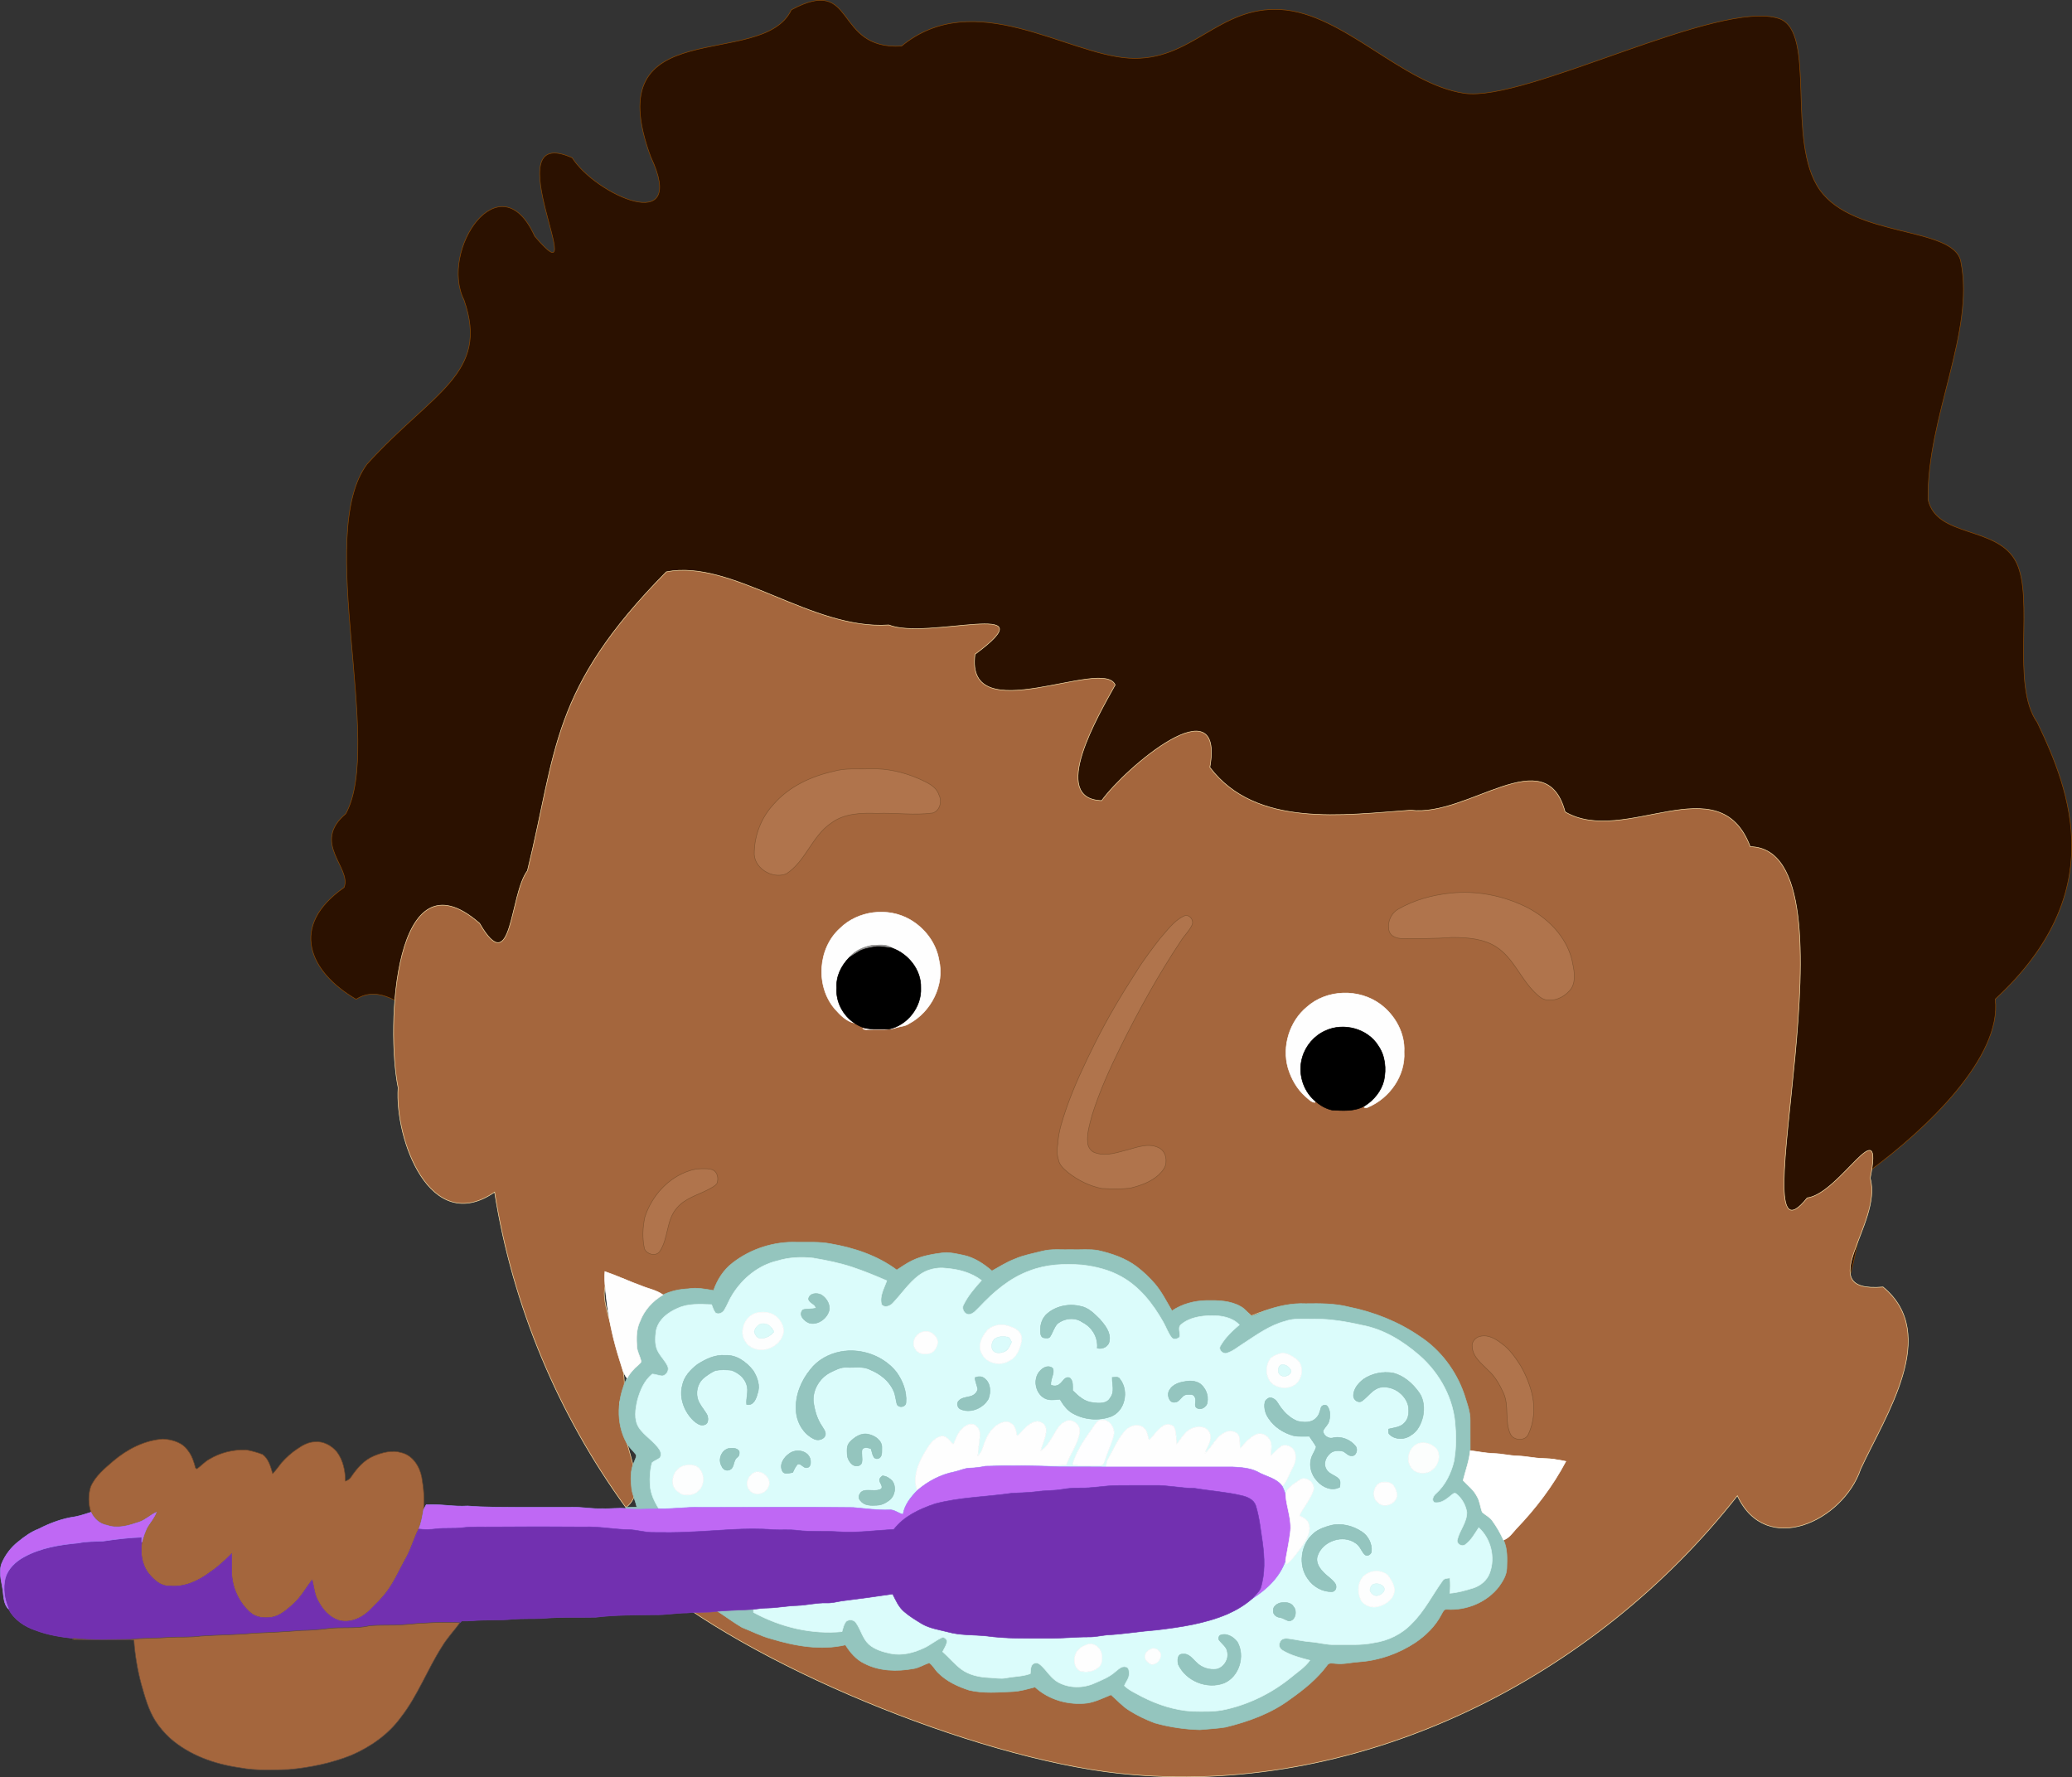 <?xml version="1.0" encoding="UTF-8" standalone="no"?>
<svg
   xmlns:dc="http://purl.org/dc/elements/1.1/"
   xmlns:cc="http://creativecommons.org/ns#"
   xmlns:rdf="http://www.w3.org/1999/02/22-rdf-syntax-ns#"
   xmlns:svg="http://www.w3.org/2000/svg"
   xmlns="http://www.w3.org/2000/svg"
   xmlns:sodipodi="http://sodipodi.sourceforge.net/DTD/sodipodi-0.dtd"
   xmlns:inkscape="http://www.inkscape.org/namespaces/inkscape"
   version="1.1"
   id="Layer_1"
   x="0px"
   y="0px"
   viewBox="0 0 1861.358 1596.397"
   enable-background="new 0 0 1854.073 1678.351"
   xml:space="preserve"
   sodipodi:docname="AfricanKid-Brushing-Teeth.svg"
   width="1861.358"
   height="1596.397"
   inkscape:version="0.92.1 r15371"><rect x="0" y="0" width="1861.358" height="1596.397" fill="#333333" stroke="none"/><defs
   id="defs4606" /><sodipodi:namedview
   pagecolor="#ffffff"
   bordercolor="#666666"
   borderopacity="1"
   objecttolerance="10"
   gridtolerance="10"
   guidetolerance="10"
   inkscape:pageopacity="0"
   inkscape:pageshadow="2"
   inkscape:window-width="1366"
   inkscape:window-height="706"
   id="namedview4604"
   showgrid="false"
   fit-margin-top="0"
   fit-margin-left="0"
   fit-margin-right="0"
   fit-margin-bottom="0"
   inkscape:zoom="0.11196396"
   inkscape:cx="796.49737"
   inkscape:cy="580.04426"
   inkscape:window-x="-8"
   inkscape:window-y="-8"
   inkscape:window-maximized="1"
   inkscape:current-layer="g4601" />
<g
   id="g4601"
   transform="translate(-43.017,-43.106)">
	
	
	
	
	
	
	
	
	
	
	
	
	
	
	
	
	
	
	
	
	
	
	
	
	
	
	
	
	
	
	
	
	
	
	
	
	
	
	
	
	
	
	
	
	
	
	
	
	
	
	
	
	
	
	
	
	
	<g
   id="g4671"><path
     sodipodi:nodetypes="ccssscsscscccccccccccccccccccccccccc"
     inkscape:connector-curvature="0"
     id="path4485"
     d="m 753.916,51.943 c 59.296,-32.046 36.924,36.188 98.99,32.57 65.412,-53.621 147.892,7.277 204.253,10.832 56.362,3.555 80.024,-46.942 136.401,-43.627 56.377,3.315 109.269,67.023 164.854,75.209 55.585,8.185 229.045,-85.225 283.031,-67.059 33.935,12.327 5.651,110.222 36.31,153.732 30.66,43.509 120.265,32.633 126.71,64.361 12.89,63.456 -30.427,139.367 -29.42,213.841 7.585,34.768 62.533,23.308 79.169,56.304 16.636,32.996 -5.04,110.448 18.947,143.963 30.131,62.731 65.001,153.76 -37.747,248.58 6.298,52.043 -61.929,116.935 -113.23,154.538 -8.816,48.164 -14.713,150.406 -69.454,161.25 -33.265,-22.319 50.943,-133.011 -11.508,-112.02 -25.601,23.891 -65.322,38.86 -27.647,-6.396 17.711,-30.385 61.039,-111.454 1.407,-96.737 -16.432,-64.214 -26.79,-131.761 -67.243,-187.815 -40.265,-61.175 -112.9,16.374 -163.988,-28.13 -36.398,-47.919 -102.518,14.807 -156.25,7.539 -52.088,2.854 -119.073,5.743 -156.297,-35.571 -4.743,-106.928 -89.09,49.134 -120.215,12.706 -8.014,-35.93 67.619,-131.115 -16.207,-91.451 -41.872,22.85 -117.369,-19.638 -52.884,-55.494 -65.213,1.096 -134.954,6.397 -197.848,-21.459 -59.088,-35.303 -107.549,19.34 -108.677,108.222 95.668,106.65 -80.201,167.442 -130.328,187.459 4.049,76.545 -40.796,-23.05 -82.124,3.464 -42.26,-24.671 -60.393,-65.762 -10.788,-100.441 7.077,-17.801 -29.745,-39.842 1.511,-66.225 34.275,-62.441 -27.899,-251.037 19.078,-314.043 58.747,-64.779 110.34,-81.031 87.142,-147.441 -22.361,-44.458 32.32,-126.292 63.504,-57.293 54.061,63.605 -39.17,-103.066 33.668,-70.464 20.965,33.091 104.489,71.139 70.542,-0.9 C 578.96,52.245 727.91,107.114 753.916,51.943 Z"
     style="fill:#2b1100;stroke:#8e4a01;stroke-width:0.5" /><path
     sodipodi:nodetypes="ccccccccccccccccccccccccccccccccccc"
     inkscape:connector-curvature="0"
     id="path4487"
     d="m 641.565,556.808 c 59.204,-11.685 130.429,52.484 199.865,47.699 34.846,14.098 146.344,-24.516 77.487,26.323 -9.389,69.358 115.348,2.146 125.908,27.561 -15.21,27.514 -59.478,102.477 -12.137,103.927 21.438,-29.729 110.598,-105.505 97.192,-29.898 41.311,54.633 120.485,42.685 180.372,38.481 51.623,6.596 121.444,-63.629 138.757,1.537 53.544,31.398 138.354,-42.889 166.295,31.233 103.955,2.171 -13.768,396.743 51.156,315.526 29.422,-3.725 69.357,-81.479 56.637,-17.686 11.788,41.001 -54.291,103.307 11.533,97.693 51.651,42.62 1.722,116.02 -20.124,163.635 -15.739,46.606 -84.918,79.297 -110.747,23.933 -127.806,162.945 -334.276,268.322 -543.551,250.527 -125.852,-9.9 -330.433,-91.465 -429.246,-171.582 49.886,20.014 96.819,18.492 142.769,38.461 38.773,-11.071 73.707,41.07 120.499,15.159 35.894,28.359 75.133,-4.218 107.556,32.219 58.011,19.162 120.48,-9.742 158.315,-53.684 66.162,5.226 106.072,-50.787 155.644,-76.6 -19.128,-42.645 144.052,-39.472 124.068,-67.153 -35.913,-6.187 -143.871,33.021 -129.473,-21.638 -19.971,-80.226 -72.666,-137.287 -143.285,-107.362 -32.202,-34.219 -94.908,68.423 -110.847,14.945 -55.342,-55.347 -110.703,-13.75 -167.511,-45.769 -47.531,29.36 -65.729,28.014 -118.565,37.397 -57.743,7.548 -104.987,3.135 -167.244,-39.978 -45.57,-6.576 17.076,80.761 -3.19,110.829 -1.668,31.321 29.3,78.054 5.548,94.734 -60.749,-83.419 -101.836,-181.298 -117.915,-283.271 -58.001,39.935 -89.883,-47.6 -86.663,-93.832 C 389.569,965.507 396.923,804.914 473.891,872.583 503.53,923.906 500.596,846.859 516.828,825.286 543.516,716.905 537.034,662.632 641.565,556.808 Z"
     style="fill:#a4663d;fill-opacity:1;stroke:#fbe4ae;stroke-width:0.5" /><path
     style="fill:#b0744c;fill-opacity:1;stroke:#825430;stroke-width:0.5;stroke-opacity:1"
     id="path4493"
     d="m 825.115,733.745 c 14.835,-0.482 29.634,2.96 43.212,8.821 7.083,3.277 15.563,6.554 18.241,14.682 2.936,5.72 0.881,14.318 -5.791,16.221 -16.608,2.255 -33.334,-0.364 -50.013,0.305 -14.024,-0.493 -29.352,-0.082 -41.051,8.727 -17.243,11.593 -22.775,34.098 -40.182,45.491 -12.685,5.356 -30.128,-5.333 -28.93,-19.709 0.435,-15.61 6.566,-31.009 17.184,-42.473 13.742,-15.998 33.698,-25.288 53.983,-29.799 10.831,-3.193 22.224,-1.855 33.347,-2.266 z"
     inkscape:connector-curvature="0" /><path
     style="fill:#b0744c;fill-opacity:1;stroke:#825430;stroke-width:0.5;stroke-opacity:1"
     id="path4495"
     d="m 1345.708,845.435 c 23.738,-2.619 48.063,2.22 69.37,12.885 18.558,9.69 34.709,25.982 40.006,46.689 1.75,8.375 4.158,17.795 -0.247,25.77 -4.804,6.765 -13.12,11.663 -21.6,10.63 -4.98,-0.164 -8.551,-4.04 -11.898,-7.235 -12.451,-12.392 -18.793,-30.269 -33.757,-40.217 -11.816,-7.787 -26.475,-8.692 -40.217,-8.739 -15.187,1.21 -30.433,1.034 -45.656,0.963 -4.205,-0.164 -9.173,-2.02 -10.677,-6.296 -2.244,-7.564 1.316,-16.291 8.187,-20.144 14.177,-8.186 30.292,-12.579 46.489,-14.306 z"
     inkscape:connector-curvature="0" /><path
     id="path4497"
     d="m 797.501,877.184 c 16.174,-16.08 43.107,-19.38 62.851,-8.058 13.284,7.611 23.503,20.931 26.134,36.153 5.356,22.317 -6.871,46.795 -26.933,57.413 -3.218,2.255 -7.2,2.337 -10.841,3.406 -7.623,2.795 -15.892,1.386 -23.82,1.879 -2.196,-0.235 -5.004,0.67 -6.754,-0.951 7.752,0.364 15.516,0.446 23.268,0.611 16.785,-3.477 29.705,-20.073 28.8,-37.234 0.482,-15.998 -11.229,-30.468 -25.946,-35.695 -5.18,-3.876 -12.051,-2.443 -18.065,-2.349 -7.635,1.386 -15.305,4.816 -20.297,10.935 -7.024,7.177 -11.945,16.879 -11.205,27.133 -1.01,12.544 5.673,24.96 16.08,31.819 -7.435,-1.621 -12.944,-7.341 -17.783,-12.826 -17.418,-20.355 -15.363,-54.218 4.511,-72.236 z"
     inkscape:connector-curvature="0"
     style="fill:#fefefe;stroke:#fefefe;stroke-width:0.5" /><path
     style="fill:#b0744c;fill-opacity:1;stroke:#825430;stroke-width:0.5;stroke-opacity:1"
     id="path4499"
     d="m 1106.072,866.225 c 4.722,-2.784 9.784,3.03 7.881,7.635 -2.467,5.497 -7.094,9.62 -10.23,14.706 -20.226,30.386 -37.892,62.417 -54.089,95.117 -9.843,19.921 -19.075,40.276 -25.653,61.536 -2.032,7.787 -4.581,15.716 -3.923,23.879 0.082,4.393 3.101,8.774 7.517,9.784 9.925,3.183 20.015,-0.881 29.634,-3.23 8.351,-2.314 17.654,-5.685 26.076,-1.832 5.109,1.903 7.623,7.67 7.188,12.862 0.106,4.957 -3.488,8.856 -6.836,12.074 -7.083,6.343 -16.385,9.491 -25.465,11.722 -8.398,0.987 -16.914,0.681 -25.336,0.27 -10.959,-2.138 -21.26,-7.259 -30.034,-14.095 -3.982,-3.277 -8.328,-6.989 -9.091,-12.392 -1.433,-4.64 -1.186,-9.467 -0.364,-14.177 0.576,-10.924 4.264,-21.33 7.705,-31.62 7.083,-20.203 16.28,-39.595 25.829,-58.717 11.076,-22.035 23.644,-43.283 37.07,-63.955 6.296,-10.325 13.695,-19.909 21.036,-29.482 6.509,-7.176 12.159,-15.68 21.085,-20.085 z"
     inkscape:connector-curvature="0" /><path
     id="path4501"
     d="m 805.899,903.295 c 4.992,-6.12 12.662,-9.549 20.297,-10.935 6.014,-0.094 12.885,-1.527 18.065,2.349 -5.215,-0.294 -10.407,-1.926 -15.633,-0.963 -4.781,0.881 -9.761,1.55 -14.001,4.099 -2.961,1.726 -5.838,3.605 -8.728,5.45 z"
     inkscape:connector-curvature="0"
     style="fill:#8f8f8f;stroke:#8f8f8f;stroke-width:0.5" /><path
     sodipodi:nodetypes="ccccccccc"
     style="stroke:#000000;stroke-width:0.5"
     inkscape:connector-curvature="0"
     id="path4503"
     d="m 814.626,897.845 c 4.24,-2.549 9.22,-3.218 14.001,-4.099 5.227,-0.963 10.418,0.669 15.633,0.963 14.717,5.227 26.428,19.698 25.946,35.695 0.904,17.16 -12.016,33.757 -28.8,37.234 -13.727,-0.462 -19.968,1.589 -30.633,-5.392 -10.407,-6.859 -17.09,-19.275 -16.08,-31.819 -0.74,-10.254 4.181,-19.956 11.205,-27.133 2.891,-1.844 5.768,-3.723 8.728,-5.449 z" /><path
     id="path4505"
     d="m 1216.975,947.799 c 17.983,-16.127 47.065,-16.785 66.281,-2.384 13.061,9.784 22.058,25.982 21.107,42.555 1.304,21.377 -13.132,41.733 -32.559,49.814 -1.069,0.857 -4.968,0.411 -2.737,-1.316 8.198,-5.239 14.776,-13.226 17.172,-22.763 2.22,-10.442 1.198,-22 -4.968,-30.973 -9.537,-15.634 -31.326,-21.354 -47.688,-13.66 -9.925,4.452 -17.619,13.425 -20.625,23.867 -4.064,13.696 0.27,29.435 11.123,38.831 l 0.552,0.787 -0.505,0.904 c -3.418,-0.364 -5.814,-3.277 -8.304,-5.333 -7.646,-6.742 -12.779,-15.927 -15.704,-25.594 -5.52,-19.474 1.257,-41.779 16.855,-54.735 z"
     inkscape:connector-curvature="0"
     style="fill:#fefefe;stroke:#fefefe;stroke-width:0.5" /><path
     id="path4507"
     d="m 1233.584,969.071 c 16.362,-7.693 38.15,-1.973 47.688,13.66 6.167,8.974 7.188,20.531 4.968,30.973 -2.396,9.537 -8.974,17.525 -17.172,22.763 -8.985,5.203 -19.639,4.405 -29.587,3.782 -5.814,-1.292 -11.029,-4.51 -15.399,-8.48 -10.853,-9.397 -15.187,-25.136 -11.123,-38.831 3.006,-10.442 10.7,-19.416 20.625,-23.867 z"
     inkscape:connector-curvature="0"
     style="stroke:#000000;stroke-width:0.5" /><path
     style="fill:#b0744c;fill-opacity:1;stroke:#825430;stroke-width:0.5;stroke-opacity:1"
     id="path4509"
     d="m 672.715,1092.988 c 3.594,-0.059 7.353,-0.235 10.783,1.092 4.322,2.173 5.156,7.964 3.582,12.122 -1.844,2.584 -4.91,3.864 -7.588,5.379 -9.596,5.051 -20.919,7.834 -28.19,16.444 -10.031,10.935 -7.529,27.567 -15.739,39.454 -3.594,4.557 -11.393,2.455 -13.566,-2.502 -2.138,-9.408 -1.727,-19.157 0.317,-28.53 6.108,-18.993 21.001,-35.637 40.276,-41.721 3.253,-1.116 6.683,-1.644 10.125,-1.738 z"
     inkscape:connector-curvature="0" /><path
     id="path4511"
     d="m 701.01,1177.709 c 16.35,-12.768 37.363,-19.51 58.094,-18.688 9.949,0.129 19.991,-0.54 29.834,1.327 21.177,3.618 42.296,10.618 59.68,23.574 4.487,-2.866 8.821,-6.002 13.625,-8.304 8.986,-4.428 18.969,-6.026 28.812,-7.247 6.037,-0.364 11.969,1.222 17.854,2.384 9.584,2.138 17.865,7.717 25.23,14.001 6.73,-3.759 13.273,-7.928 20.508,-10.677 7.846,-3.453 16.315,-4.933 24.572,-7.047 8.668,-2.267 17.712,-1.045 26.557,-1.339 7.917,0.282 15.927,-0.705 23.773,0.716 12.239,2.772 24.478,6.93 34.615,14.541 5.932,4.546 11.405,9.714 16.303,15.387 6.26,7.329 10.501,16.045 15.41,24.29 9.079,-6.19 19.991,-9.032 30.903,-9.244 10.43,-0.153 21.518,0 30.821,5.38 3.794,1.985 6.249,5.614 9.455,8.351 4.463,-0.305 8.222,-3.301 12.415,-4.663 11.699,-4.123 24.079,-6.859 36.553,-6.249 12.932,-0.188 25.97,-0.247 38.608,2.937 22.728,4.581 44.798,13.32 63.908,26.533 18.582,12.11 32.571,30.927 39.783,51.81 2.337,7.74 5.568,15.457 5.403,23.691 -0.023,9.009 0.035,18.03 0.035,27.039 -0.822,9.209 -4.193,17.877 -6.39,26.757 4.299,4.651 9.596,8.539 12.509,14.365 2.631,4.311 2.854,9.526 4.687,14.154 2.819,2.654 6.589,4.24 8.915,7.458 3.994,5.473 7.423,11.381 10.195,17.583 3.688,7.952 3.23,16.902 2.937,25.453 -0.212,6.061 -3.536,11.417 -6.93,16.232 -10.806,14.118 -29.094,21.718 -46.724,20.578 -3.101,-0.493 -3.97,2.913 -5.286,4.968 -5.309,10.195 -13.801,18.429 -23.233,24.866 -14.929,9.843 -32.336,16.033 -50.201,17.301 -7.094,0.423 -14.118,2.349 -21.248,1.539 -2.702,-0.094 -6.143,-1.257 -7.811,1.644 -8.985,12.168 -20.896,21.718 -33.158,30.374 -17.09,12.791 -37.539,20.132 -58.094,25.159 -7.611,1.245 -15.352,1.527 -23.022,2.29 -13.672,-0.364 -27.344,-2.373 -40.523,-6.084 -7.893,-2.96 -15.563,-6.613 -22.693,-11.112 -6.319,-3.794 -11.111,-9.455 -16.655,-14.189 -6.906,2.843 -13.743,6.225 -21.178,7.47 -16.761,2.009 -34.509,-2.819 -47.03,-14.388 -6.578,1.668 -13.132,3.712 -19.956,4.029 -13.014,0.587 -26.287,1.785 -39.102,-1.198 -10.137,-3.265 -20.226,-7.905 -27.849,-15.528 -2.995,-2.784 -4.734,-6.824 -8.128,-9.091 -4.839,1.539 -9.173,4.487 -14.259,5.262 -14.694,2.655 -30.692,2.29 -44.164,-4.781 -7.318,-3.5 -12.627,-9.831 -16.855,-16.573 -22.211,5.121 -45.268,0.975 -66.739,-5.509 -9.126,-2.396 -17.478,-6.836 -26.216,-10.231 -7.576,-4.44 -14.576,-9.725 -21.929,-14.494 10.736,-0.951 21.542,-0.963 32.301,-1.727 0,0.693 0,2.067 -0.012,2.749 24.114,13.167 51.998,19.944 79.471,17.29 0.987,-3.207 1.597,-6.754 3.9,-9.314 2.69,-2.008 7.118,-1.41 8.88,1.609 4.217,6.084 5.826,13.883 11.382,19.063 5.485,4.839 12.779,6.871 19.792,8.328 10.113,2.009 20.508,-0.728 29.681,-4.992 5.509,-2.537 10.195,-6.519 15.645,-9.126 2.114,-1.339 4.24,0.787 5.156,2.584 -0.188,3.618 -2.455,6.707 -3.994,9.89 5.838,5.074 10.689,11.229 16.949,15.833 7.177,5.239 16.221,7.024 24.948,7.4 5.074,0.188 10.219,1.316 15.293,0.294 7.165,-1.456 14.647,-1.233 21.565,-3.806 0.458,-3.289 -0.211,-8.304 3.876,-9.408 2.208,-0.951 4.322,0.611 5.885,2.056 5.286,4.886 8.927,11.628 15.446,15.14 9.984,5.415 22.54,5.297 32.782,0.634 6.366,-2.748 12.955,-5.391 18.218,-10.043 2.831,-2.138 5.814,-5.638 9.772,-4.475 2.878,0.658 2.807,4.181 2.795,6.531 -0.023,3.911 -2.96,6.859 -4.24,10.383 4.452,4.416 10.442,6.801 15.833,9.866 13.977,7.106 29.235,12.133 44.963,13.073 10.348,0.176 20.884,0.623 31.02,-1.868 21.083,-4.863 40.875,-14.764 57.671,-28.378 5.838,-4.98 12.662,-9.091 17.078,-15.492 -8.41,-2.22 -17.043,-4.393 -24.525,-8.95 -2.666,-1.468 -3.9,-4.781 -2.314,-7.482 0.998,-3.077 4.616,-3.606 7.388,-3.195 6.859,0.822 13.578,2.572 20.496,3.042 7.083,0.517 13.977,2.666 21.13,2.467 11.734,-0.223 23.597,0.787 35.19,-1.656 12.92,-1.809 25.347,-7.823 34.309,-17.384 11.288,-11.112 18.347,-25.5 27.497,-38.244 1.339,-2.384 4.205,-2.267 6.566,-2.608 0.705,4.534 0.54,9.15 0.047,13.731 7.153,-0.493 14.083,-2.572 20.919,-4.651 6.589,-2.079 12.415,-6.883 14.835,-13.461 5.215,-13.895 1.21,-30.797 -9.796,-40.769 -3.63,5.368 -6.777,11.429 -12.169,15.281 -3.007,2.255 -8.21,-0.763 -7.012,-4.639 2.02,-8.457 8.703,-15.598 8.48,-24.631 -1.081,-6.366 -4.51,-12.544 -9.596,-16.55 -1.656,-1.292 -3.242,0.493 -4.475,1.433 -4.205,3.512 -9.197,7.505 -15.046,6.495 -3.089,-2.243 -0.752,-6.331 1.562,-8.175 8.492,-7.705 13.578,-18.488 16.15,-29.517 1.539,-9.913 2.008,-20.015 1.081,-30.01 -1.034,-24.842 -13.778,-48.298 -32.348,-64.519 -14.764,-12.815 -32.183,-23.562 -51.646,-27.109 -14.6,-3.336 -29.517,-5.791 -44.516,-5.532 -8.245,0.035 -16.738,-0.799 -24.654,2.044 -13.601,3.653 -25.112,12.016 -36.729,19.615 -5.098,3.113 -9.725,7.306 -15.539,9.021 -3.606,1.022 -7.811,-3.23 -5.532,-6.672 4.252,-7.341 10.465,-13.367 16.937,-18.77 -6.319,-6.719 -16.092,-8.433 -24.924,-8.257 -9.561,0.094 -19.979,1.609 -27.473,8.057 -3.442,2.913 0.07,7.787 -1.48,11.44 -1.891,1.468 -5.156,2.431 -6.93,0.305 -3.359,-4.405 -5.062,-9.772 -7.846,-14.506 -9.08,-16.021 -20.931,-31.22 -37.281,-40.288 -10.771,-6.131 -23.022,-9.091 -35.237,-10.536 -15.962,-1.304 -32.442,-0.576 -47.5,5.333 -17.677,6.472 -32.254,19.051 -44.974,32.594 -2.619,2.408 -4.992,5.791 -8.715,6.425 -4.405,0.634 -7.505,-4.992 -5.38,-8.633 4.041,-8.152 10.007,-15.176 16.115,-21.847 -9.032,-6.93 -20.379,-9.995 -31.572,-10.865 -8.68,-1.186 -17.818,1.069 -24.795,6.401 -9.138,6.918 -15.469,16.667 -23.315,24.866 -2.337,2.713 -7.47,4.581 -10.054,1.351 -2.208,-7.505 2.279,-14.635 4.628,-21.506 -10.16,-4.405 -20.426,-8.633 -30.926,-12.133 -11.452,-3.817 -23.303,-6.167 -35.178,-8.187 -10.771,-1.151 -21.8,-0.716 -32.195,2.514 -16.902,3.911 -31.185,15.68 -40.264,30.21 -2.843,4.393 -4.593,9.361 -7.282,13.848 -1.503,2.643 -5.309,4.51 -8.057,2.631 -1.691,-2.185 -2.49,-4.863 -3.465,-7.376 -10.066,-0.388 -20.637,-1.139 -30.081,3.077 -9.126,3.747 -18.335,10.806 -19.909,21.166 -0.74,6.249 -1.104,13.202 2.349,18.781 2.443,4.193 6.026,7.646 8.081,12.086 1.821,3.571 -0.775,8.445 -4.757,8.915 -3.03,-0.223 -5.885,-1.468 -8.903,-1.703 -7.318,5.814 -11.111,14.999 -13.484,23.82 -1.68,7.811 -3.23,16.785 1.21,24.008 5.109,8.046 14.236,12.568 19.11,20.813 1.045,1.915 1.116,4.37 0.235,6.39 -2.208,1.844 -5.039,2.748 -7.306,4.534 -1.832,6.531 -2.208,13.472 -1.809,20.238 0.446,7.682 3.829,14.764 7.858,21.201 -9.937,0.023 -19.944,1.233 -29.822,-0.188 l 0.2,-0.928 c 3.277,-0.188 6.566,-0.247 9.866,-0.364 -1.222,-5.344 -3.582,-10.348 -4.569,-15.728 -1.034,-8.328 -1.539,-17.29 2.267,-25.03 0.67,-1.997 2.009,-3.947 1.762,-6.096 -2.878,-3.841 -6.777,-6.895 -8.938,-11.241 -9.526,-17.759 -8.152,-39.877 0.646,-57.624 2.596,-4.557 6.096,-8.527 10.113,-11.887 0.975,-1.163 3.077,-2.15 2.431,-3.97 -0.987,-4.076 -3.277,-7.787 -3.629,-12.016 -0.564,-7.881 -0.716,-16.174 2.854,-23.444 3.829,-10.007 11.393,-18.206 20.555,-23.609 7.106,-3.371 14.823,-5.086 22.669,-5.415 7.611,-1.351 15.234,0.235 22.74,1.527 3.322,-9.578 8.901,-18.411 16.994,-24.66 z"
     inkscape:connector-curvature="0"
     style="fill:#94c5be;stroke:#94c5be;stroke-width:0.5" /><path
     id="path4513"
     d="m 741.345,1175.748 c 10.395,-3.23 21.424,-3.665 32.195,-2.514 11.875,2.02 23.726,4.369 35.178,8.187 10.501,3.5 20.766,7.729 30.926,12.133 -2.349,6.871 -6.836,14.001 -4.628,21.506 2.584,3.23 7.717,1.363 10.054,-1.351 7.846,-8.198 14.177,-17.947 23.315,-24.866 6.977,-5.333 16.115,-7.588 24.795,-6.401 11.194,0.869 22.54,3.935 31.572,10.865 -6.108,6.672 -12.075,13.696 -16.115,21.847 -2.126,3.641 0.975,9.267 5.38,8.633 3.723,-0.634 6.096,-4.017 8.715,-6.425 12.721,-13.543 27.297,-26.122 44.974,-32.594 15.058,-5.908 31.537,-6.636 47.5,-5.333 12.216,1.445 24.466,4.405 35.237,10.536 16.35,9.068 28.201,24.267 37.281,40.288 2.784,4.734 4.487,10.101 7.846,14.506 1.774,2.126 5.039,1.163 6.93,-0.305 1.55,-3.653 -1.962,-8.527 1.48,-11.44 7.494,-6.448 17.912,-7.964 27.473,-8.057 8.833,-0.176 18.605,1.539 24.924,8.257 -6.472,5.403 -12.685,11.429 -16.937,18.77 -2.279,3.441 1.926,7.693 5.532,6.672 5.814,-1.715 10.442,-5.908 15.539,-9.021 11.617,-7.599 23.127,-15.963 36.729,-19.615 7.917,-2.842 16.409,-2.008 24.654,-2.044 14.999,-0.258 29.916,2.196 44.516,5.532 19.463,3.547 36.882,14.294 51.646,27.109 18.57,16.221 31.314,39.677 32.348,64.519 0.928,9.995 0.458,20.097 -1.081,30.01 -2.572,11.029 -7.658,21.812 -16.15,29.517 -2.314,1.844 -4.651,5.932 -1.562,8.175 5.849,1.01 10.841,-2.983 15.046,-6.495 1.233,-0.94 2.819,-2.725 4.475,-1.433 5.086,4.005 8.516,10.184 9.596,16.55 0.223,9.032 -6.46,16.174 -8.48,24.631 -1.198,3.876 4.005,6.895 7.012,4.639 5.391,-3.852 8.539,-9.913 12.169,-15.281 11.006,9.972 15.011,26.874 9.796,40.769 -2.42,6.578 -8.246,11.382 -14.835,13.461 -6.836,2.079 -13.766,4.158 -20.919,4.651 0.493,-4.581 0.658,-9.197 -0.047,-13.731 -2.361,0.341 -5.227,0.223 -6.566,2.608 -9.15,12.744 -16.209,27.133 -27.497,38.244 -8.962,9.561 -21.389,15.575 -34.309,17.384 -11.593,2.443 -23.456,1.433 -35.19,1.656 -7.153,0.2 -14.048,-1.95 -21.13,-2.467 -6.918,-0.47 -13.637,-2.22 -20.496,-3.042 -2.772,-0.411 -6.39,0.118 -7.388,3.195 -1.586,2.701 -0.353,6.014 2.314,7.482 7.482,4.557 16.115,6.73 24.525,8.95 -4.416,6.401 -11.241,10.512 -17.078,15.492 -16.796,13.613 -36.588,23.515 -57.671,28.378 -10.137,2.49 -20.672,2.044 -31.02,1.868 -15.728,-0.94 -30.985,-5.967 -44.963,-13.073 -5.391,-3.066 -11.382,-5.45 -15.833,-9.866 1.28,-3.524 4.217,-6.472 4.24,-10.383 0.012,-2.349 0.082,-5.873 -2.795,-6.531 -3.958,-1.163 -6.942,2.337 -9.772,4.475 -5.262,4.651 -11.851,7.294 -18.218,10.043 -10.242,4.663 -22.798,4.78 -32.782,-0.634 -6.519,-3.512 -10.16,-10.254 -15.446,-15.14 -1.562,-1.445 -3.676,-3.007 -5.885,-2.056 -4.088,1.104 -3.418,6.12 -3.876,9.408 -6.918,2.572 -14.4,2.349 -21.565,3.806 -5.074,1.022 -10.219,-0.106 -15.293,-0.294 -8.727,-0.376 -17.771,-2.161 -24.948,-7.4 -6.26,-4.604 -11.111,-10.759 -16.949,-15.833 1.539,-3.183 3.806,-6.272 3.994,-9.89 -0.916,-1.797 -3.042,-3.923 -5.156,-2.584 -5.45,2.608 -10.137,6.589 -15.645,9.126 -9.173,4.264 -19.568,7 -29.681,4.992 -7.012,-1.456 -14.306,-3.488 -19.792,-8.328 -5.556,-5.18 -7.165,-12.979 -11.382,-19.063 -1.762,-3.019 -6.19,-3.618 -8.88,-1.609 -2.302,2.56 -2.913,6.108 -3.9,9.314 -27.473,2.655 -55.357,-4.123 -79.471,-17.29 0.012,-0.681 0.012,-2.056 0.012,-2.749 4.076,-0.529 8.163,-1.151 12.286,-1.175 8.997,-0.164 17.877,-1.997 26.862,-2.243 8.68,-0.258 17.184,-2.608 25.911,-2.314 4.757,0.2 9.385,-0.951 14.036,-1.785 15.328,-1.915 30.645,-3.935 45.902,-6.26 2.831,5.626 5.391,11.675 10.336,15.845 4.863,4.228 10.442,7.552 15.927,10.912 7.13,4.146 15.422,5.286 23.303,7.318 11.276,3.195 23.127,2.408 34.685,3.618 17.983,2.49 36.177,2.079 54.277,2.091 12.568,0.223 25.077,-1.292 37.645,-1.21 5.544,0.071 10.97,-1.257 16.468,-1.797 14.929,-0.716 29.67,-3.312 44.563,-4.428 21.589,-2.584 43.436,-5.767 63.591,-14.341 8.022,-3.571 15.669,-8.093 22.258,-13.919 13.049,-8.21 24.96,-19.463 29.928,-34.45 0.176,0.951 0.505,2.831 0.681,3.77 6.131,-4.851 10.489,-11.452 15.011,-17.736 3.489,-5.521 7.517,-12.227 4.992,-18.934 -1.092,-3.853 -5.109,-5.403 -8.269,-7.141 3.735,-7.658 9.585,-14.224 12.462,-22.27 2.537,-7.118 -7.047,-14.412 -12.885,-9.361 -4.722,3.559 -11.652,6.484 -11.898,13.308 -0.764,-2.725 -1.774,-5.368 -2.972,-7.905 4.252,-4.933 6.155,-11.264 9.279,-16.879 2.373,-4.393 3.665,-9.819 1.609,-14.577 -1.762,-4.393 -7.318,-6.601 -11.64,-4.91 -3.594,2.596 -6.413,6.072 -9.831,8.891 0.247,-5.062 1.985,-10.841 -1.315,-15.281 -2.502,-3.876 -7.823,-5.896 -12.086,-3.759 -5.814,2.748 -9.972,7.846 -14.107,12.591 -0.259,-3.688 0.153,-7.494 -0.858,-11.064 -2.138,-5.25 -9.173,-5.838 -13.496,-3.066 -7.752,4.052 -10.688,12.909 -17.184,18.288 1.445,-5.18 5.462,-9.69 4.945,-15.305 0.012,-3.359 -2.349,-6.319 -5.297,-7.67 -5.579,-1.774 -12.016,-0.258 -16.244,3.782 -3.418,3.277 -5.861,7.388 -8.797,11.076 -0.634,-5.203 -0.023,-10.83 -2.373,-15.645 -2.713,-2.725 -7.376,-2.831 -10.36,-0.47 -4.734,3.418 -7.999,8.398 -11.992,12.591 -1.339,-4.24 -1.609,-9.737 -5.943,-12.122 -4.886,-2.913 -11.288,-0.963 -15.035,2.925 -7,7.329 -10.665,16.949 -15.728,25.558 -1.515,2.232 -1.762,4.922 -1.55,7.553 -13.942,-0.164 -27.884,-0.082 -41.826,-0.129 -22.293,-1.151 -44.657,-1.163 -66.962,-0.552 9.678,-1.832 19.592,-0.576 29.376,-0.916 14.4,-0.329 28.836,0.81 43.212,-0.164 3.559,-10.031 10.571,-18.77 12.098,-29.505 1.128,-6.672 -7.036,-13.096 -13.085,-9.444 -5.979,2.725 -8.433,9.126 -11.722,14.342 -2.878,4.358 -5.52,9.208 -10.207,11.898 1.445,-6.39 5.015,-12.345 4.839,-19.016 -0.024,-4.827 -5.168,-8.469 -9.749,-7.188 -7.071,1.774 -11.064,8.457 -16.221,13.049 -1.01,-4.076 -1.257,-9.197 -5.356,-11.464 -4.334,-3.218 -9.831,-0.611 -13.672,2.091 -6.672,5.027 -9.855,13.19 -12.31,20.896 -0.681,2.455 -2.267,4.475 -4.017,6.284 0.117,-6.437 1.668,-12.744 1.844,-19.157 0.235,-3.911 -2.055,-7.975 -5.802,-9.314 -3.207,-0.94 -6.413,0.787 -8.856,2.749 -4.792,3.77 -6.824,9.761 -9.056,15.211 -3.43,-2.666 -6.014,-8.081 -11.029,-7.282 -7.658,1.785 -11.652,9.314 -15.363,15.54 -5.791,9.843 -10.301,21.906 -6.178,33.24 -5.791,6.014 -11.417,12.885 -12.732,21.412 -4.463,-0.893 -8.011,-4.687 -12.815,-4.005 -10.677,0.341 -21.26,-1.245 -31.866,-2.149 -45.785,-0.623 -91.581,-0.106 -137.378,-0.117 -12.486,-0.505 -24.854,1.668 -37.328,1.186 -4.029,-6.437 -7.412,-13.519 -7.858,-21.201 -0.399,-6.766 -0.024,-13.707 1.809,-20.238 2.267,-1.785 5.098,-2.69 7.306,-4.534 0.881,-2.02 0.81,-4.475 -0.235,-6.39 -4.874,-8.245 -14.001,-12.768 -19.11,-20.813 -4.44,-7.224 -2.889,-16.197 -1.21,-24.008 2.373,-8.821 6.166,-18.006 13.484,-23.82 3.019,0.235 5.873,1.48 8.903,1.703 3.982,-0.47 6.578,-5.344 4.757,-8.915 -2.055,-4.44 -5.638,-7.893 -8.081,-12.086 -3.453,-5.579 -3.089,-12.533 -2.349,-18.781 1.574,-10.36 10.783,-17.419 19.909,-21.166 9.444,-4.217 20.015,-3.465 30.081,-3.077 0.975,2.514 1.774,5.192 3.465,7.376 2.748,1.879 6.554,0.012 8.057,-2.631 2.69,-4.487 4.44,-9.455 7.282,-13.848 9.082,-14.533 23.365,-26.302 40.267,-30.213 m 28.025,34.227 c 0.681,3.888 6.049,4.193 6.719,8.187 -3.817,1.327 -8.022,0.305 -11.816,1.562 -4.346,4.804 1.362,10.23 5.861,11.969 8.093,1.903 16.573,-4.604 17.983,-12.544 0.223,-5.274 -3.03,-10.36 -7.506,-13.002 -3.912,-1.869 -10.454,-1.458 -11.241,3.828 m 214.441,13.249 c -4.299,3.629 -6.319,9.408 -6.084,14.941 -0.023,2.384 -0.035,5.544 2.631,6.625 2.009,0.223 5.039,1.01 6.155,-1.28 2.314,-3.63 3.359,-8.046 6.354,-11.229 6.213,-5.109 15.845,-6.284 22.563,-1.433 8.598,4.322 14.236,13.531 13.273,23.256 4.734,1.327 10.313,-1.433 10.912,-6.566 1.292,-7.623 -4.005,-13.977 -8.598,-19.369 -5.039,-4.933 -10.383,-10.536 -17.665,-11.71 -10.137,-2.455 -21.601,-0.106 -29.541,6.765 m -259.509,-1.034 c -7.188,0.916 -12.732,7.306 -13.848,14.283 -1.821,7.388 2.807,15.575 9.996,17.983 11.064,4.205 25.101,-3.348 26.557,-15.363 0,-4.698 -2.431,-9.244 -5.72,-12.486 -4.417,-4.334 -11.077,-5.497 -16.985,-4.417 m 213.736,11.523 c -3.7,0.893 -7.259,2.807 -9.467,6.002 -4.052,5.321 -7.376,12.92 -3.629,19.298 4.181,8.985 16.608,11.581 24.748,6.495 7.071,-3.324 9.796,-11.252 11.135,-18.394 0.893,-4.851 -2.795,-9.256 -7.024,-11.088 -4.874,-2.184 -10.465,-3.77 -15.763,-2.313 m -66.927,6.049 c -6.143,1.926 -9.667,9.972 -5.673,15.41 2.549,4.546 8.563,4.769 13.073,3.629 4.346,-1.257 6.448,-5.955 7,-10.078 -0.81,-6.647 -7.963,-11.569 -14.4,-8.961 m -72.776,17.56 c -10.606,1.997 -20.778,7.459 -27.367,16.15 -8.281,10.137 -13.578,23.151 -12.791,36.388 0.388,10.606 6.413,21.248 16.15,25.887 3.136,1.621 7.811,0.705 9.667,-2.373 1.774,-3.394 -1.163,-6.531 -2.748,-9.302 -4.499,-6.707 -6.66,-14.659 -7.623,-22.599 -0.388,-10.477 5.849,-20.578 15.07,-25.418 4.71,-2.29 9.573,-5.039 15.011,-4.675 7.012,0.411 14.565,-1.316 21.06,2.149 8.891,3.582 17.055,9.972 20.99,18.911 1.821,3.829 1.95,8.128 3.089,12.157 1.797,3.606 8.14,2.455 8.046,-1.856 0.799,-9.643 -3.03,-19.24 -8.563,-26.992 -11.606,-14.645 -31.703,-21.833 -49.991,-18.427 m 395.818,1.327 c -3.653,0.916 -7.447,2.314 -10.078,5.098 -4.64,6.542 -4.252,16.632 1.727,22.234 5.192,4.076 13.014,5.074 18.899,1.926 8.657,-4.311 10.829,-18.77 2.314,-24.314 -3.747,-2.618 -8.128,-5.426 -12.862,-4.944 m -524.387,9.996 c -6.343,4.745 -12.215,11.076 -13.789,19.11 -2.901,11.358 1.903,23.668 10.195,31.584 2.655,2.173 6.096,5.015 9.761,3.618 3.43,-0.846 3.324,-5.203 2.69,-7.928 -1.914,-4.111 -5.145,-7.447 -7.224,-11.452 -4.334,-7.4 -2.49,-17.853 4.346,-23.104 3.113,-2.396 6.366,-4.687 9.984,-6.237 4.698,-0.94 9.62,-0.717 14.377,-0.235 6.026,2.138 11.781,6.625 13.672,12.979 2.008,5.802 -0.622,11.804 0,17.748 5.99,1.351 8.504,-5.051 9.678,-9.679 2.713,-7.059 -0.082,-14.8 -3.947,-20.825 -6.002,-7.529 -14.847,-14.224 -24.971,-13.566 -8.985,-0.799 -17.395,3.324 -24.772,7.987 m 307.174,6.425 c -6.049,7.118 -3.794,19.404 4.334,23.961 4.252,2.42 9.361,1.433 14.001,1.045 2.889,4.816 6.202,9.69 11.241,12.497 10.289,5.885 23.256,7.106 34.403,3.019 12.885,-4.945 16.468,-23.35 8.081,-33.71 -1.445,-2.467 -4.546,-1.386 -6.824,-1.386 -0.106,6.061 2.49,12.826 -1.668,18.171 -3.089,5.849 -10.43,5.156 -15.963,4.393 -7.318,-0.67 -12.944,-5.932 -17.947,-10.806 -0.059,-3.853 0.693,-8.48 -2.525,-11.335 -4.287,-1.785 -6.108,3.312 -8.915,5.391 -2.243,2.079 -5.415,2.138 -8.105,1.022 -0.399,-3.688 1.257,-7.024 2.044,-10.512 0.118,-1.809 0.611,-4.487 -1.48,-5.333 -3.841,-2.067 -8.222,0.599 -10.677,3.583 m 291.117,6.918 c -4.651,3.512 -9.009,8.61 -9.173,14.717 -0.129,3.723 4.252,7.188 7.646,4.91 5.497,-3.911 9.291,-10.477 16.244,-12.169 10.924,-2.067 22.564,5.614 25.324,16.315 0.904,5.239 0.705,11.358 -3.242,15.399 -3.571,4.181 -9.455,4.417 -14.412,5.697 0.141,1.633 -0.493,3.747 1.034,4.957 5.074,4.698 13.378,4.675 18.864,0.67 6.19,-3.512 9.314,-10.348 10.959,-16.984 1.421,-7.294 0.916,-15.469 -3.629,-21.635 -5.732,-7.999 -13.625,-15.07 -23.409,-17.407 -9.022,-1.482 -18.606,0.42 -26.206,5.53 m -349.117,-1.339 c 0.141,3.582 1.856,6.812 2.455,10.313 -0.599,3.571 -4.041,6.084 -7.447,6.719 -3.524,0.857 -7.717,1.151 -10.066,4.322 -1.738,2.584 -0.294,6.237 2.607,7.212 8.986,3.547 19.85,-1.339 24.455,-9.537 2.349,-6.037 2.044,-14.212 -3.618,-18.347 -2.372,-2.092 -5.673,-1.798 -8.386,-0.682 m 188.283,3.582 c -5.791,0.775 -12.239,3.406 -14.377,9.303 -1.175,3.712 0.869,10.031 5.673,9.173 4.628,-0.2 5.955,-6.672 10.653,-6.859 2.455,-0.153 6.014,-0.752 7.188,2.126 1.633,2.643 -0.118,5.849 0.693,8.668 3.101,4.44 10.277,0.716 10.548,-4.005 1.186,-6.225 -1.621,-12.709 -6.542,-16.538 -4.051,-2.667 -9.231,-2.819 -13.836,-1.868 m 72.107,18.57 c -0.963,5.027 0.435,10.313 3.395,14.447 5.039,7.693 13.214,12.932 21.964,15.434 4.804,1.116 9.784,0.576 14.67,0.67 1.938,3.207 4.381,6.108 6.096,9.479 -0.975,3.747 -3.606,6.836 -4.557,10.618 -1.985,7.047 0.423,14.811 5.427,20.038 4.804,5.615 13.261,9.42 20.25,5.474 0.211,-2.431 0.963,-5.274 -0.834,-7.282 -3.312,-3.453 -8.833,-4.252 -11.264,-8.645 -2.678,-4.381 -1.01,-10.113 2.514,-13.484 3.089,-3.582 8.316,-3.852 12.603,-2.713 2.572,1.163 4.452,4.005 7.494,4.005 4.146,0.435 6.002,-5.485 3.806,-8.41 -4.71,-6.143 -13.19,-9.514 -20.766,-7.576 -3.747,0.94 -8.363,-2.314 -8.61,-6.143 1.069,-3.254 4.346,-5.356 5.309,-8.715 1.269,-4.346 1.445,-9.502 -1.222,-13.343 -1.362,-2.337 -5.509,-1.269 -5.932,1.304 -0.975,3.136 -1.609,6.636 -4.252,8.891 -4.205,4.792 -11.499,4.205 -17.102,2.843 -7.282,-3.042 -13.002,-9.033 -17.066,-15.669 -1.644,-2.866 -4.464,-5.708 -8.046,-5.215 -1.68,0.786 -3.489,2.054 -3.877,3.992 m -149.663,16.667 c -2.29,1.738 -3.641,4.369 -5.309,6.672 -6.472,9.103 -13.026,18.394 -16.773,29.024 -0.352,1.222 -1.809,4.005 0.599,4.088 7.776,0.611 15.645,0.247 23.444,0.2 3.148,0.211 3.406,-3.5 4.346,-5.638 2.232,-7.365 5.908,-14.248 7.576,-21.765 1.527,-7.565 -6.061,-16.304 -13.883,-12.581 m -223.075,19.017 c -3.03,2.925 -2.701,7.376 -2.467,11.241 0.188,3.488 2.009,6.871 4.757,9.044 2.42,1.903 7,1.692 8.246,-1.503 0.857,-3.782 -0.282,-7.67 0.176,-11.476 1.222,-3.406 5.532,-2.208 8.128,-1.363 1.398,3.195 1.398,9.984 6.366,8.88 3.994,-1.14 3.324,-6.237 3.43,-9.444 0.364,-6.636 -6.155,-11.053 -11.981,-12.286 -6.377,-1.609 -12.497,2.431 -16.655,6.907 m 510.856,1.198 c -8.151,2.972 -12.204,14.13 -6.953,21.342 3.265,5.544 10.782,6.46 16.374,4.334 6.953,-3.359 11.088,-12.756 7.247,-19.815 -3.76,-5.051 -10.56,-7.565 -16.668,-5.861 m -620.173,4.674 c -6.284,1.879 -9.35,10.007 -5.955,15.634 0.928,2.702 3.582,4.581 6.495,3.653 5.356,-1.362 3.395,-8.645 7.47,-11.405 1.856,-1.292 2.161,-3.524 1.715,-5.579 -2.149,-3.09 -6.448,-2.761 -9.725,-2.303 m 54.981,4.417 c -4.804,3.23 -9.256,9.573 -6.495,15.481 1.48,3.829 6.366,2.008 9.385,1.574 1.21,-2.643 2.42,-5.356 4.452,-7.458 3.359,-1.022 5.262,4.135 8.68,3.007 3.406,-0.529 3.195,-5.368 2.478,-7.928 -2.455,-7.472 -12.662,-8.952 -18.5,-4.676 m -94.893,10.912 c -6.26,1.903 -10.571,8.187 -9.949,14.741 -0.482,5.062 3.982,8.621 7.917,10.888 4.628,1.468 10.113,1.01 14.036,-2.02 7.447,-5.262 7.141,-18.194 -0.634,-22.998 -3.547,-1.528 -7.67,-1.41 -11.37,-0.611 m 64.613,5.755 c -6.437,1.926 -10.183,10.078 -6.049,15.775 4.041,6.296 14.588,4.405 17.219,-2.243 3.724,-6.755 -4.369,-14.895 -11.17,-13.532 m 113.875,3.453 c -1.175,0.81 -2.337,1.868 -2.702,3.324 -0.258,2.925 3.571,5.615 1.586,8.422 -4.933,2.784 -10.877,0.176 -16.08,1.691 -3.535,1.233 -5.615,6.249 -2.443,8.974 3.465,4.487 9.479,4.264 14.565,3.958 4.252,-0.059 8.151,-2.185 11.429,-4.734 4.863,-4.017 6.12,-11.898 2.326,-17.02 -2.233,-2.442 -5.322,-4.427 -8.681,-4.615 m 447.534,5.991 c -6.918,2.514 -8.422,13.59 -2.502,18.053 5.391,5.262 15.868,1.503 17.078,-5.814 0.153,-3.371 -1.104,-6.73 -2.995,-9.467 -2.666,-3.454 -7.658,-3.724 -11.581,-2.772 m -44.692,38.479 c -5.438,1.515 -11.041,3.324 -15.41,7.059 -11.746,9.796 -14.342,28.836 -5.168,41.169 4.722,6.848 12.814,11.428 21.213,11.335 3.817,-0.024 4.992,-4.593 3.054,-7.353 -3.03,-4.393 -7.975,-6.942 -11.37,-11.018 -3.5,-3.676 -6.354,-9.056 -4.311,-14.142 4.557,-13.085 22.834,-19.38 34.215,-11.076 3.747,2.255 4.992,6.742 7.776,9.901 2.114,2.479 6.284,0.399 6.319,-2.643 0.646,-6.789 -2.937,-13.719 -8.598,-17.454 -8.034,-5.356 -18.194,-7.998 -27.72,-5.778 m 37.68,41.438 c -3.982,0.775 -7.717,2.96 -10.078,6.284 -3.958,5.814 -3.571,13.672 -0.482,19.768 3.371,4.992 10.336,7.212 16.021,5.168 6.895,-1.809 14.154,-7.447 13.837,-15.234 -0.505,-4.734 -3.23,-8.939 -5.99,-12.662 -3.524,-3.148 -8.75,-4.158 -13.308,-3.324 m -83.418,28.249 c -2.854,0.904 -6.249,3.124 -6.014,6.531 -0.658,3.453 2.537,6.167 5.732,6.519 2.936,0.388 5.309,2.302 8.105,3.148 6.014,-0.118 7.717,-8.821 4.264,-12.85 -2.514,-4.17 -7.893,-4.041 -12.087,-3.348 m -54.053,29.176 c -1.069,1.128 -1.598,2.96 -0.54,4.323 2.537,3.406 6.754,5.955 7.282,10.548 1.456,6.648 -2.96,13.731 -9.49,15.434 -6.73,1.01 -13.872,-1.304 -18.57,-6.249 -3.43,-3.101 -6.695,-8.069 -11.981,-7.247 -5.015,-0.388 -4.968,5.873 -4.041,9.291 6.813,14.905 26.111,22.657 41.345,16.573 13.425,-5.955 18.805,-24.267 11.652,-36.811 -3.418,-4.593 -10.008,-8.528 -15.657,-5.862 m -119.771,8.304 c -3.723,1.292 -7.247,3.665 -9.303,7.094 -2.819,5.38 -2.314,13.343 3.442,16.62 5.426,1.245 11.687,0.811 16.045,-3.007 3.876,-2.525 4.064,-7.67 3.465,-11.769 -0.847,-6.225 -7.342,-11.557 -13.649,-8.938 m 58.728,3.477 c -2.831,1.104 -6.178,3.289 -6.19,6.683 -0.587,3.712 2.854,6.413 5.955,7.635 3.841,-0.071 7.153,-3.019 7.964,-6.73 1.503,-4.428 -3.653,-8.575 -7.729,-7.588 z"
     inkscape:connector-curvature="0"
     style="fill:#dbfcfb;stroke:#dbfcfb;stroke-width:0.5" /><path
     id="path4515"
     d="m 586.407,1185.344 c 11.158,3.806 21.823,8.88 32.911,12.862 6.437,2.678 13.555,3.876 19.286,8.057 -9.162,5.403 -16.726,13.602 -20.555,23.609 -3.571,7.271 -3.418,15.563 -2.854,23.444 0.352,4.228 2.643,7.94 3.629,12.016 0.646,1.82 -1.456,2.807 -2.431,3.97 -4.017,3.359 -7.517,7.329 -10.113,11.887 -3.911,-4.98 -4.839,-11.393 -6.93,-17.196 -5.027,-16.021 -8.844,-32.465 -10.924,-49.144 -1.091,-9.796 -2.747,-19.627 -2.019,-29.505 z"
     inkscape:connector-curvature="0"
     style="fill:#fefefe;stroke:#fefefe;stroke-width:0.5" /><path
     id="path4517"
     d="m 769.37,1209.975 c 0.787,-5.286 7.329,-5.697 11.241,-3.829 4.475,2.643 7.729,7.729 7.506,13.002 -1.409,7.94 -9.89,14.447 -17.983,12.544 -4.499,-1.738 -10.207,-7.165 -5.861,-11.969 3.794,-1.257 7.999,-0.235 11.816,-1.562 -0.67,-3.993 -6.038,-4.298 -6.719,-8.186 z"
     inkscape:connector-curvature="0"
     style="fill:#94c5bf;stroke:#94c5bf;stroke-width:0.5" /><path
     id="path4519"
     d="m 983.811,1223.224 c 7.94,-6.871 19.404,-9.22 29.54,-6.766 7.282,1.175 12.627,6.777 17.665,11.71 4.593,5.391 9.89,11.746 8.598,19.369 -0.599,5.133 -6.178,7.893 -10.912,6.566 0.963,-9.725 -4.675,-18.934 -13.273,-23.256 -6.719,-4.851 -16.35,-3.677 -22.563,1.433 -2.995,3.183 -4.041,7.599 -6.354,11.229 -1.116,2.29 -4.146,1.503 -6.155,1.28 -2.666,-1.081 -2.655,-4.24 -2.631,-6.625 -0.234,-5.532 1.786,-11.311 6.085,-14.94 z"
     inkscape:connector-curvature="0"
     style="fill:#94c5bf;stroke:#94c5bf;stroke-width:0.5" /><path
     id="path4521"
     d="m 724.302,1222.19 c 5.908,-1.081 12.568,0.082 16.984,4.416 3.289,3.242 5.72,7.787 5.72,12.486 -1.456,12.016 -15.493,19.568 -26.557,15.363 -7.188,-2.408 -11.816,-10.595 -9.996,-17.983 1.116,-6.976 6.66,-13.366 13.849,-14.282 m -3.724,17.137 c 0.681,2.725 2.549,5.873 5.72,5.955 4.628,0.188 9.115,-2.267 11.945,-5.873 -1.703,-3.453 -4.369,-6.953 -8.574,-7.141 -4.486,-0.951 -8.139,3.066 -9.091,7.059 z"
     inkscape:connector-curvature="0"
     style="fill:#fdfefe;stroke:#fdfefe;stroke-width:0.5" /><path
     id="path4523"
     d="m 720.578,1239.327 c 0.951,-3.994 4.604,-8.01 9.091,-7.059 4.205,0.188 6.871,3.688 8.574,7.141 -2.831,3.606 -7.318,6.061 -11.945,5.873 -3.171,-0.082 -5.038,-3.23 -5.72,-5.955 z"
     inkscape:connector-curvature="0"
     style="fill:#dbfbfa;stroke:#dbfbfa;stroke-width:0.5" /><path
     id="path4525"
     d="m 938.038,1233.713 c 5.297,-1.456 10.888,0.129 15.763,2.314 4.228,1.832 7.917,6.237 7.024,11.088 -1.339,7.141 -4.064,15.07 -11.135,18.394 -8.14,5.086 -20.567,2.49 -24.748,-6.495 -3.747,-6.378 -0.423,-13.977 3.629,-19.298 2.208,-3.196 5.767,-5.11 9.467,-6.003 m -1.785,12.427 c -2.29,2.608 -3.195,6.883 -1.304,9.96 2.349,3.113 6.989,2.525 10.207,1.257 3.676,-1.445 5.015,-5.427 6.625,-8.68 -1.045,-1.609 -1.527,-4.205 -3.735,-4.522 -3.923,-0.634 -8.587,-0.74 -11.793,1.985 z"
     inkscape:connector-curvature="0"
     style="fill:#fefefe;stroke:#fefefe;stroke-width:0.5" /><path
     id="path4527"
     d="m 871.111,1239.762 c 6.437,-2.608 13.59,2.314 14.4,8.962 -0.552,4.123 -2.655,8.821 -7,10.078 -4.51,1.14 -10.524,0.916 -13.073,-3.629 -3.993,-5.439 -0.47,-13.485 5.673,-15.411 z"
     inkscape:connector-curvature="0"
     style="fill:#fefefe;stroke:#fefefe;stroke-width:0.5" /><path
     style="fill:#b0744c;fill-opacity:1;stroke:#825430;stroke-width:0.5;stroke-opacity:1"
     id="path4529"
     d="m 1372.747,1243.544 c 7.141,-1.868 13.907,2.326 19.345,6.484 7.094,5.062 12.098,12.38 16.761,19.615 5.027,8.574 8.809,17.936 10.888,27.673 2.302,11.346 1.28,23.503 -3.653,34.039 -2.619,6.566 -13.179,6.108 -16.185,0.071 -5.474,-11.711 -0.881,-25.429 -6.343,-37.14 -3.418,-7.435 -7.505,-14.811 -13.707,-20.285 -5.826,-6.026 -13.637,-11.71 -14.271,-20.813 -0.752,-4.629 2.772,-8.728 7.165,-9.644 z"
     inkscape:connector-curvature="0" /><path
     id="path4531"
     d="m 936.253,1246.14 c 3.207,-2.725 7.87,-2.619 11.793,-1.985 2.208,0.317 2.69,2.913 3.735,4.522 -1.609,3.254 -2.948,7.235 -6.625,8.68 -3.218,1.269 -7.858,1.856 -10.207,-1.257 -1.891,-3.077 -0.986,-7.353 1.304,-9.96 z"
     inkscape:connector-curvature="0"
     style="fill:#dbfbfb;stroke:#dbfbfb;stroke-width:0.5" /><path
     id="path4533"
     d="m 798.335,1257.322 c 18.288,-3.406 38.385,3.782 49.99,18.429 5.532,7.752 9.361,17.348 8.563,26.992 0.094,4.311 -6.249,5.462 -8.046,1.856 -1.139,-4.029 -1.269,-8.328 -3.089,-12.157 -3.935,-8.938 -12.098,-15.328 -20.99,-18.911 -6.495,-3.465 -14.048,-1.738 -21.06,-2.149 -5.438,-0.364 -10.301,2.384 -15.011,4.675 -9.22,4.839 -15.457,14.941 -15.07,25.418 0.963,7.94 3.124,15.892 7.623,22.599 1.586,2.772 4.522,5.908 2.748,9.302 -1.856,3.077 -6.531,3.994 -9.667,2.373 -9.737,-4.64 -15.763,-15.281 -16.15,-25.887 -0.787,-13.237 4.51,-26.252 12.791,-36.388 6.59,-8.694 16.762,-14.155 27.368,-16.152 z"
     inkscape:connector-curvature="0"
     style="fill:#94c5bf;stroke:#94c5bf;stroke-width:0.5" /><path
     id="path4535"
     d="m 1194.153,1258.649 c 4.734,-0.481 9.115,2.326 12.861,4.945 8.516,5.544 6.343,20.003 -2.314,24.314 -5.885,3.148 -13.707,2.149 -18.899,-1.926 -5.979,-5.603 -6.366,-15.692 -1.727,-22.234 2.633,-2.785 6.426,-4.183 10.079,-5.099 m 0.024,10.454 c -2.96,1.069 -3.16,4.745 -2.408,7.341 2.079,4.839 10.595,3.312 11.123,-1.868 -1.268,-3.312 -5.086,-6.19 -8.715,-5.473 z"
     inkscape:connector-curvature="0"
     style="fill:#fdfefe;stroke:#fdfefe;stroke-width:0.5" /><path
     id="path4537"
     d="m 669.766,1268.645 c 7.376,-4.663 15.786,-8.786 24.772,-7.987 10.125,-0.658 18.969,6.037 24.971,13.566 3.864,6.026 6.66,13.766 3.947,20.825 -1.175,4.628 -3.688,11.029 -9.678,9.679 -0.622,-5.943 2.008,-11.945 0,-17.748 -1.891,-6.354 -7.646,-10.841 -13.672,-12.979 -4.757,-0.482 -9.678,-0.705 -14.377,0.235 -3.618,1.55 -6.871,3.841 -9.984,6.237 -6.836,5.25 -8.68,15.704 -4.346,23.104 2.079,4.005 5.309,7.341 7.224,11.452 0.634,2.725 0.74,7.083 -2.69,7.928 -3.665,1.398 -7.106,-1.445 -9.761,-3.618 -8.292,-7.917 -13.096,-20.226 -10.195,-31.584 1.574,-8.034 7.447,-14.365 13.789,-19.11 z"
     inkscape:connector-curvature="0"
     style="fill:#94c5bf;stroke:#94c5bf;stroke-width:0.5" /><path
     id="path4539"
     d="m 1194.177,1269.103 c 3.629,-0.716 7.447,2.161 8.715,5.474 -0.529,5.18 -9.044,6.707 -11.123,1.868 -0.752,-2.597 -0.552,-6.273 2.408,-7.342 z"
     inkscape:connector-curvature="0"
     style="fill:#dbfbfa;stroke:#dbfbfa;stroke-width:0.5" /><path
     id="path4541"
     d="m 976.94,1275.07 c 2.455,-2.983 6.836,-5.65 10.677,-3.583 2.091,0.846 1.597,3.524 1.48,5.333 -0.787,3.488 -2.443,6.824 -2.044,10.512 2.69,1.116 5.861,1.057 8.105,-1.022 2.807,-2.079 4.628,-7.177 8.915,-5.391 3.218,2.854 2.467,7.482 2.525,11.335 5.004,4.874 10.63,10.136 17.947,10.806 5.532,0.763 12.873,1.456 15.963,-4.393 4.158,-5.344 1.562,-12.11 1.668,-18.171 2.279,0 5.38,-1.081 6.824,1.386 8.386,10.36 4.804,28.765 -8.081,33.71 -11.147,4.087 -24.114,2.866 -34.403,-3.019 -5.039,-2.807 -8.351,-7.682 -11.241,-12.497 -4.64,0.388 -9.749,1.374 -14.001,-1.045 -8.128,-4.558 -10.383,-16.844 -4.334,-23.961 z"
     inkscape:connector-curvature="0"
     style="fill:#94c5be;stroke:#94c5be;stroke-width:0.5" /><path
     id="path4543"
     d="m 1268.057,1281.988 c 7.599,-5.109 17.184,-7.012 26.205,-5.532 9.784,2.337 17.677,9.408 23.409,17.407 4.546,6.167 5.051,14.342 3.629,21.635 -1.644,6.636 -4.769,13.472 -10.959,16.984 -5.485,4.005 -13.789,4.029 -18.864,-0.67 -1.527,-1.21 -0.893,-3.324 -1.034,-4.957 4.957,-1.28 10.841,-1.515 14.412,-5.697 3.947,-4.041 4.146,-10.16 3.242,-15.399 -2.76,-10.7 -14.4,-18.382 -25.324,-16.315 -6.953,1.691 -10.747,8.257 -16.244,12.169 -3.395,2.279 -7.776,-1.186 -7.646,-4.91 0.165,-6.106 4.523,-11.203 9.174,-14.715 z"
     inkscape:connector-curvature="0"
     style="fill:#94c5bf;stroke:#94c5bf;stroke-width:0.5" /><path
     id="path4545"
     d="m 918.94,1280.649 c 2.713,-1.116 6.014,-1.41 8.386,0.681 5.661,4.135 5.967,12.31 3.618,18.347 -4.604,8.198 -15.469,13.085 -24.455,9.537 -2.901,-0.975 -4.346,-4.628 -2.607,-7.212 2.349,-3.171 6.542,-3.465 10.066,-4.322 3.406,-0.634 6.848,-3.148 7.447,-6.719 -0.599,-3.5 -2.314,-6.73 -2.455,-10.312 z"
     inkscape:connector-curvature="0"
     style="fill:#94c5bf;stroke:#94c5bf;stroke-width:0.5" /><path
     id="path4547"
     d="m 1107.223,1284.231 c 4.604,-0.951 9.784,-0.799 13.836,1.867 4.922,3.829 7.729,10.313 6.542,16.538 -0.27,4.722 -7.447,8.445 -10.548,4.005 -0.811,-2.819 0.94,-6.026 -0.693,-8.668 -1.175,-2.878 -4.734,-2.279 -7.188,-2.126 -4.698,0.188 -6.026,6.66 -10.653,6.859 -4.804,0.857 -6.848,-5.462 -5.673,-9.173 2.138,-5.896 8.587,-8.527 14.377,-9.302 z"
     inkscape:connector-curvature="0"
     style="fill:#94c5bf;stroke:#94c5bf;stroke-width:0.5" /><path
     id="path4549"
     d="m 1179.33,1302.801 c 0.388,-1.938 2.197,-3.207 3.876,-3.994 3.582,-0.493 6.401,2.349 8.046,5.215 4.064,6.636 9.784,12.627 17.066,15.669 5.603,1.362 12.897,1.95 17.102,-2.843 2.643,-2.255 3.277,-5.755 4.252,-8.891 0.423,-2.572 4.569,-3.641 5.932,-1.304 2.666,3.841 2.49,8.997 1.222,13.343 -0.963,3.359 -4.24,5.462 -5.309,8.715 0.247,3.829 4.863,7.083 8.61,6.143 7.576,-1.938 16.056,1.433 20.766,7.576 2.196,2.925 0.341,8.845 -3.806,8.41 -3.042,0 -4.921,-2.842 -7.494,-4.005 -4.287,-1.139 -9.514,-0.869 -12.603,2.713 -3.524,3.371 -5.192,9.103 -2.514,13.484 2.432,4.393 7.952,5.192 11.264,8.645 1.797,2.009 1.045,4.851 0.834,7.282 -6.989,3.947 -15.446,0.141 -20.25,-5.474 -5.004,-5.227 -7.412,-12.991 -5.427,-20.038 0.951,-3.782 3.582,-6.871 4.557,-10.618 -1.715,-3.371 -4.158,-6.272 -6.096,-9.479 -4.886,-0.094 -9.866,0.446 -14.67,-0.67 -8.75,-2.502 -16.926,-7.74 -21.964,-15.434 -2.959,-4.132 -4.357,-9.418 -3.394,-14.445 z"
     inkscape:connector-curvature="0"
     style="fill:#94c5bf;stroke:#94c5bf;stroke-width:0.5" /><path
     id="path4551"
     d="m 999.844,1320.185 c 6.049,-3.653 14.212,2.772 13.085,9.444 -1.527,10.736 -8.539,19.474 -12.098,29.505 -14.377,0.975 -28.812,-0.164 -43.212,0.164 -9.784,0.341 -19.698,-0.916 -29.376,0.916 -4.687,0.975 -9.42,1.586 -14.189,1.715 -4.71,0.141 -8.962,2.373 -13.508,3.312 -12.439,2.408 -24.02,8.551 -33.557,16.82 -4.123,-11.335 0.388,-23.397 6.178,-33.24 3.712,-6.225 7.705,-13.754 15.363,-15.54 5.015,-0.799 7.599,4.616 11.029,7.282 2.232,-5.45 4.264,-11.44 9.056,-15.211 2.443,-1.962 5.65,-3.688 8.856,-2.749 3.747,1.339 6.037,5.403 5.802,9.314 -0.176,6.413 -1.727,12.721 -1.844,19.157 1.75,-1.809 3.336,-3.829 4.017,-6.284 2.455,-7.705 5.638,-15.869 12.31,-20.896 3.841,-2.702 9.338,-5.309 13.672,-2.091 4.099,2.267 4.346,7.388 5.356,11.464 5.156,-4.593 9.15,-11.276 16.221,-13.049 4.581,-1.28 9.725,2.361 9.749,7.188 0.176,6.672 -3.395,12.627 -4.839,19.016 4.687,-2.69 7.329,-7.541 10.207,-11.898 3.289,-5.213 5.744,-11.614 11.722,-14.339 z"
     inkscape:connector-curvature="0"
     style="fill:#fefefe;stroke:#fefefe;stroke-width:0.5" /><path
     id="path4553"
     d="m 1029.667,1319.468 c 7.823,-3.723 15.41,5.015 13.883,12.58 -1.668,7.517 -5.344,14.4 -7.576,21.765 -0.94,2.138 -1.198,5.849 -4.346,5.638 -7.799,0.047 -15.669,0.411 -23.444,-0.2 -2.408,-0.082 -0.951,-2.866 -0.599,-4.088 3.747,-10.63 10.301,-19.921 16.773,-29.024 1.667,-2.301 3.018,-4.932 5.309,-6.671 z"
     inkscape:connector-curvature="0"
     style="fill:#fefeff;stroke:#fefeff;stroke-width:0.5" /><path
     id="path4555"
     d="m 1087.279,1324.39 c 2.983,-2.361 7.646,-2.255 10.36,0.47 2.349,4.816 1.738,10.442 2.373,15.645 2.936,-3.688 5.38,-7.799 8.797,-11.076 4.229,-4.04 10.665,-5.556 16.244,-3.782 2.948,1.351 5.309,4.311 5.297,7.67 0.517,5.615 -3.5,10.125 -4.945,15.305 6.495,-5.38 9.432,-14.236 17.184,-18.288 4.323,-2.772 11.358,-2.185 13.496,3.066 1.01,3.571 0.599,7.376 0.858,11.064 4.134,-4.745 8.292,-9.843 14.107,-12.591 4.264,-2.138 9.584,-0.118 12.086,3.759 3.301,4.44 1.562,10.219 1.315,15.281 3.418,-2.819 6.237,-6.296 9.831,-8.891 4.323,-1.692 9.878,0.517 11.64,4.91 2.056,4.757 0.764,10.184 -1.609,14.577 -3.124,5.614 -5.027,11.945 -9.279,16.879 -5.333,-7.67 -15.011,-8.774 -22.528,-13.237 -6.871,-3.371 -14.706,-3.853 -22.211,-4.252 -37.751,-0.012 -75.513,0.012 -113.264,0 -0.211,-2.631 0.035,-5.321 1.55,-7.553 5.063,-8.609 8.727,-18.229 15.728,-25.558 3.747,-3.888 10.148,-5.838 15.035,-2.925 4.334,2.384 4.604,7.881 5.943,12.122 3.993,-4.197 7.259,-9.177 11.992,-12.595 z"
     inkscape:connector-curvature="0"
     style="fill:#fefefe;stroke:#fefefe;stroke-width:0.5" /><path
     id="path4557"
     d="m 806.592,1338.485 c 4.158,-4.475 10.277,-8.516 16.655,-6.906 5.826,1.233 12.345,5.65 11.981,12.286 -0.106,3.207 0.564,8.304 -3.43,9.444 -4.968,1.104 -4.968,-5.685 -6.366,-8.88 -2.596,-0.846 -6.906,-2.044 -8.128,1.363 -0.458,3.806 0.681,7.693 -0.176,11.476 -1.245,3.195 -5.826,3.406 -8.246,1.503 -2.748,-2.173 -4.569,-5.556 -4.757,-9.044 -0.234,-3.866 -0.563,-8.318 2.467,-11.242 z"
     inkscape:connector-curvature="0"
     style="fill:#94c5be;stroke:#94c5be;stroke-width:0.5" /><path
     style="fill:#a4663d;fill-opacity:1;stroke:#6e4729;stroke-width:0.5;stroke-opacity:1"
     id="path4559"
     d="m 144.781,1355.563 c 12.568,-10.653 28.037,-18.652 44.669,-19.78 8.304,0.47 17.489,3.089 22.376,10.371 3.653,4.534 5.368,10.125 6.824,15.669 0.305,0.2 0.94,0.622 1.257,0.822 3.864,-2.784 7.036,-6.472 11.241,-8.762 9.866,-5.932 21.483,-8.668 32.935,-8.351 5.051,0.916 10.078,2.267 14.87,4.134 5.45,4.111 7.188,10.982 8.997,17.219 3.054,-2.925 5.309,-6.507 7.987,-9.737 4.193,-4.722 8.891,-9.021 14.165,-12.486 4.663,-3.207 9.843,-6.19 15.657,-6.307 7.682,-0.858 15.105,3.265 19.909,9.021 5.591,7.482 7.599,17.031 7.576,26.24 2.196,-0.681 4.134,-1.95 5.333,-3.947 5.156,-7.623 11.499,-14.964 20.179,-18.594 7.752,-3.23 16.55,-5.521 24.854,-3.03 10.101,2.349 16.385,12.333 18.253,21.964 1.656,9.608 2.678,19.463 1.644,29.212 -1.01,5.885 -1.938,11.863 -4.299,17.395 -4.369,8.398 -6.66,17.713 -11.346,25.982 -5.65,9.995 -10.137,20.708 -17.008,29.987 -4.522,6.307 -10.277,11.593 -15.681,17.125 -7.224,7.141 -18.03,11.945 -28.201,8.938 -8.21,-2.76 -14.201,-9.69 -18.124,-17.161 -3.418,-5.791 -3.794,-12.65 -5.45,-19.016 -5.568,7.329 -10.066,15.587 -17.031,21.765 -5.673,5.015 -11.687,10.536 -19.451,11.793 -6.495,0.81 -13.684,0.305 -18.875,-4.111 -9.855,-8.527 -15.915,-21.142 -16.855,-34.109 -0.294,-6.319 0.059,-12.638 -0.047,-18.946 -6.108,5.979 -12.263,11.945 -19.439,16.655 -10.36,7.881 -23.092,13.719 -36.4,12.333 -7.952,0.388 -14.071,-5.521 -18.781,-11.182 -6.108,-7.917 -7.682,-18.382 -6.155,-28.072 1.75,-5.25 3.042,-10.783 6.178,-15.434 2.502,-3.735 5.344,-7.294 6.906,-11.546 -5.45,2.455 -9.772,6.906 -15.516,8.809 -9.173,3.042 -19.134,6.249 -28.695,2.831 -6.578,-1.069 -11.734,-5.767 -14.506,-11.675 -2.408,-7.341 -2.549,-15.563 -0.223,-22.939 4.157,-9.631 12.544,-16.397 20.273,-23.08 z"
     inkscape:connector-curvature="0" /><path
     id="path4561"
     d="m 1317.448,1339.683 c 6.108,-1.703 12.909,0.81 16.667,5.861 3.841,7.059 -0.294,16.456 -7.247,19.815 -5.591,2.126 -13.108,1.21 -16.374,-4.334 -5.25,-7.212 -1.197,-18.371 6.954,-21.342 z"
     inkscape:connector-curvature="0"
     style="fill:#fcfefd;stroke:#fcfefd;stroke-width:0.5" /><path
     id="path4563"
     d="m 697.275,1344.357 c 3.277,-0.458 7.576,-0.787 9.725,2.302 0.446,2.056 0.141,4.287 -1.715,5.579 -4.076,2.76 -2.114,10.043 -7.47,11.405 -2.913,0.928 -5.567,-0.951 -6.495,-3.653 -3.395,-5.625 -0.329,-13.753 5.955,-15.633 z"
     inkscape:connector-curvature="0"
     style="fill:#94c5bf;stroke:#94c5bf;stroke-width:0.5" /><path
     id="path4565"
     d="m 752.256,1348.774 c 5.838,-4.276 16.045,-2.796 18.5,4.675 0.716,2.561 0.928,7.4 -2.478,7.928 -3.418,1.128 -5.321,-4.029 -8.68,-3.007 -2.032,2.103 -3.242,4.816 -4.452,7.458 -3.019,0.435 -7.905,2.255 -9.385,-1.574 -2.76,-5.907 1.692,-12.25 6.495,-15.48 z"
     inkscape:connector-curvature="0"
     style="fill:#94c5bf;stroke:#94c5bf;stroke-width:0.5" /><path
     id="path4567"
     d="m 1363.761,1346.213 c 7.141,0.846 14.224,2.361 21.448,2.572 7.083,0.211 14.001,1.985 21.095,2.208 7.893,0.2 15.61,2.114 23.515,2.314 6.695,0.188 13.331,1.116 19.885,2.549 -11.793,22.305 -27.262,42.531 -44.716,60.678 -3.359,3.759 -6.319,8.245 -11.311,9.996 -2.772,-6.202 -6.202,-12.11 -10.195,-17.583 -2.326,-3.218 -6.096,-4.804 -8.915,-7.458 -1.832,-4.628 -2.056,-9.843 -4.687,-14.154 -2.913,-5.826 -8.21,-9.714 -12.509,-14.365 2.197,-8.88 5.568,-17.548 6.39,-26.757 z"
     inkscape:connector-curvature="0"
     style="fill:#ffffff;stroke:#ffffff;stroke-width:0.5" /><path
     id="path4569"
     d="m 657.363,1359.686 c 3.7,-0.799 7.823,-0.916 11.37,0.611 7.776,4.804 8.081,17.736 0.634,22.998 -3.923,3.031 -9.408,3.489 -14.036,2.02 -3.935,-2.267 -8.398,-5.826 -7.917,-10.888 -0.622,-6.555 3.688,-12.839 9.949,-14.741 z"
     inkscape:connector-curvature="0"
     style="fill:#fdfefe;stroke:#fdfefe;stroke-width:0.5" /><path
     style="fill:#bf68f4;fill-opacity:1;stroke:#af7dfd;stroke-width:0.5;stroke-opacity:1"
     id="path4571"
     d="m 914.054,1361.929 c 4.769,-0.129 9.502,-0.74 14.189,-1.715 22.305,-0.611 44.669,-0.599 66.962,0.552 13.942,0.047 27.884,-0.035 41.826,0.129 37.751,0.012 75.513,-0.012 113.264,0 7.505,0.399 15.34,0.881 22.211,4.252 7.517,4.463 17.196,5.567 22.528,13.237 1.198,2.537 2.208,5.18 2.972,7.905 0.869,11.346 5.791,22.329 4.087,33.828 -1.022,8.234 -2.807,16.35 -4.182,24.537 -4.968,14.987 -16.879,26.24 -29.928,34.45 2.561,-2.901 5.568,-5.521 7.365,-8.985 4.358,-13.496 3.688,-27.943 1.785,-41.815 -1.715,-10.947 -2.69,-22.105 -6.037,-32.712 -1.809,-5.45 -7.599,-7.87 -12.756,-9.009 -13.86,-3.301 -28.143,-4.158 -42.155,-6.531 -12.216,0.035 -24.184,-2.913 -36.4,-2.572 -11.358,0.012 -22.716,-0.059 -34.074,0.082 -11.006,0.176 -21.859,2.537 -32.865,2.22 -5.168,-0.117 -10.301,0.329 -15.375,1.198 -7.47,1.327 -15.105,0.904 -22.599,1.985 -7.623,1.057 -15.316,1.01 -22.963,1.515 -22.904,3.336 -46.325,3.535 -68.818,9.467 -13.86,4.651 -27.966,11.135 -37.093,23.033 -16.82,0.869 -33.64,3.359 -50.506,2.067 -12.145,-0.811 -24.384,0.294 -36.494,-1.257 -6.965,-0.846 -13.989,-0.153 -20.978,-0.529 -25.488,-2.185 -50.965,1.092 -76.418,2.032 -10.888,0.576 -21.8,0.552 -32.7,0.388 -7.165,-0.035 -14.071,-2.396 -21.224,-2.49 -13.378,-0.188 -26.604,-2.972 -40.006,-2.42 -27.414,-0.258 -54.829,-0.235 -82.243,0 -9.032,0.153 -18.112,-0.423 -27.109,0.728 -7.881,0.975 -15.845,0.012 -23.715,1.034 -5.109,0.658 -10.289,0.763 -15.399,0.082 2.361,-5.532 3.289,-11.511 4.299,-17.395 0.74,-1.503 1.574,-2.948 2.384,-4.381 12.462,-0.822 24.783,1.961 37.246,1.092 15.234,1.257 30.515,1.057 45.796,1.21 16.045,-0.082 32.101,0.117 48.146,-0.035 9.044,-0.27 17.983,1.68 27.039,1.233 6.977,0.376 13.966,-0.822 20.931,-0.141 9.878,1.421 19.885,0.211 29.822,0.188 12.474,0.481 24.842,-1.691 37.328,-1.186 45.796,0.012 91.593,-0.505 137.378,0.117 10.606,0.904 21.189,2.49 31.866,2.149 4.804,-0.681 8.351,3.113 12.815,4.005 1.316,-8.527 6.942,-15.399 12.732,-21.412 9.537,-8.269 21.119,-14.412 33.557,-16.82 4.547,-0.937 8.799,-3.169 13.509,-3.31 z"
     inkscape:connector-curvature="0" /><path
     id="path4573"
     d="m 721.976,1365.441 c 6.801,-1.363 14.894,6.777 11.17,13.531 -2.631,6.648 -13.179,8.539 -17.219,2.243 -4.134,-5.696 -0.388,-13.848 6.049,-15.774 z"
     inkscape:connector-curvature="0"
     style="fill:#fdfefe;stroke:#fdfefe;stroke-width:0.5" /><path
     id="path4575"
     d="m 835.851,1368.894 c 3.359,0.188 6.448,2.173 8.68,4.616 3.794,5.121 2.537,13.003 -2.326,17.02 -3.277,2.549 -7.177,4.675 -11.429,4.734 -5.086,0.305 -11.1,0.529 -14.565,-3.958 -3.171,-2.725 -1.092,-7.74 2.443,-8.974 5.203,-1.515 11.147,1.092 16.08,-1.691 1.985,-2.807 -1.844,-5.497 -1.586,-8.422 0.365,-1.457 1.528,-2.514 2.703,-3.325 z"
     inkscape:connector-curvature="0"
     style="fill:#94c5be;stroke:#94c5be;stroke-width:0.5" /><path
     id="path4577"
     d="m 1209.904,1372.982 c 5.838,-5.051 15.422,2.243 12.885,9.361 -2.878,8.046 -8.727,14.612 -12.462,22.27 3.16,1.738 7.177,3.289 8.269,7.141 2.525,6.707 -1.503,13.414 -4.992,18.934 -4.522,6.284 -8.88,12.885 -15.011,17.736 -0.176,-0.94 -0.505,-2.819 -0.681,-3.77 1.374,-8.187 3.16,-16.303 4.182,-24.537 1.703,-11.499 -3.218,-22.481 -4.087,-33.828 0.246,-6.824 7.175,-9.748 11.897,-13.307 z"
     inkscape:connector-curvature="0"
     style="fill:#fefefe;stroke:#fefefe;stroke-width:0.5" /><path
     id="path4579"
     d="m 1283.385,1374.885 c 3.923,-0.951 8.915,-0.681 11.581,2.772 1.891,2.737 3.148,6.096 2.995,9.467 -1.21,7.318 -11.687,11.076 -17.078,5.814 -5.919,-4.464 -4.416,-15.54 2.502,-18.053 z"
     inkscape:connector-curvature="0"
     style="fill:#fefefe;stroke:#fefefe;stroke-width:0.5" /><path
     style="fill:#7230b0;fill-opacity:1;stroke:#7939b9;stroke-width:0.5;stroke-opacity:1"
     id="path4581"
     d="m 1012.847,1379.782 c 11.006,0.317 21.859,-2.044 32.865,-2.22 11.358,-0.141 22.716,-0.07 34.074,-0.082 12.215,-0.341 24.184,2.607 36.4,2.572 14.013,2.372 28.295,3.23 42.155,6.531 5.156,1.139 10.947,3.559 12.756,9.009 3.348,10.606 4.323,21.765 6.037,32.712 1.903,13.872 2.572,28.319 -1.785,41.815 -1.797,3.465 -4.804,6.084 -7.365,8.985 -6.589,5.826 -14.236,10.348 -22.258,13.919 -20.156,8.574 -42.003,11.757 -63.591,14.341 -14.894,1.116 -29.634,3.712 -44.563,4.428 -5.497,0.54 -10.924,1.868 -16.468,1.797 -12.568,-0.082 -25.077,1.433 -37.645,1.21 -18.1,-0.012 -36.294,0.399 -54.277,-2.091 -11.558,-1.21 -23.409,-0.423 -34.685,-3.618 -7.881,-2.032 -16.174,-3.171 -23.303,-7.318 -5.485,-3.359 -11.064,-6.683 -15.927,-10.912 -4.945,-4.17 -7.505,-10.219 -10.336,-15.845 -15.258,2.326 -30.574,4.346 -45.902,6.26 -4.651,0.834 -9.279,1.985 -14.036,1.785 -8.727,-0.294 -17.231,2.056 -25.911,2.314 -8.985,0.247 -17.865,2.079 -26.862,2.243 -4.123,0.024 -8.21,0.646 -12.286,1.175 -10.759,0.764 -21.565,0.775 -32.301,1.727 -8.997,1.527 -18.171,0.47 -27.227,1.48 -9.808,-0.012 -19.486,1.915 -29.306,1.644 -17.607,0.305 -35.296,0.094 -52.785,2.244 -16.103,0.352 -32.254,-0.376 -48.31,1.092 -8.586,0.329 -17.184,-0.012 -25.758,0.576 -12.486,1.339 -25.089,0.352 -37.598,1.503 -5.614,0.552 -11.276,-0.294 -16.867,0.505 2.502,0.176 5.015,0.247 7.529,0.294 -0.27,0.223 -0.799,0.681 -1.069,0.916 -16.914,-0.74 -33.828,0.176 -50.659,1.762 -10.336,0.94 -20.778,-0.059 -31.091,1.092 -12.615,3.019 -25.688,0.646 -38.42,2.608 -7.329,0.857 -14.694,1.445 -22.07,1.515 -14.095,1.116 -28.213,1.938 -42.343,2.408 -15.998,1.597 -32.101,1.527 -48.134,2.643 -9.35,1.374 -18.817,0.646 -28.213,1.128 -11.722,1.057 -23.527,0.435 -35.214,1.868 -16.973,0.023 -34.039,1.045 -50.941,-0.893 -11.523,-1.233 -23.08,-3.077 -33.957,-7.212 -9.984,-3.3 -19.604,-9.643 -24.466,-19.204 -3.806,-8.68 -5.25,-18.499 -3.019,-27.779 2.396,-8.386 9.115,-14.741 16.55,-18.864 15.035,-8.328 32.324,-11.158 49.226,-12.662 7.212,-1.609 14.6,-1.28 21.917,-1.68 11.593,-1.668 23.256,-3.195 34.979,-3.536 0.012,1.527 0,3.066 -0.023,4.628 -1.527,9.69 0.047,20.156 6.155,28.072 4.71,5.661 10.83,11.569 18.781,11.182 13.308,1.386 26.04,-4.452 36.4,-12.333 7.177,-4.71 13.331,-10.677 19.439,-16.655 0.106,6.307 -0.247,12.627 0.047,18.946 0.94,12.967 7,25.582 16.855,34.109 5.192,4.416 12.38,4.921 18.875,4.111 7.764,-1.257 13.778,-6.777 19.451,-11.793 6.965,-6.178 11.464,-14.436 17.031,-21.765 1.656,6.366 2.032,13.226 5.45,19.016 3.923,7.47 9.913,14.4 18.124,17.161 10.172,3.007 20.978,-1.797 28.201,-8.938 5.403,-5.532 11.158,-10.818 15.681,-17.125 6.871,-9.279 11.358,-19.991 17.008,-29.987 4.687,-8.269 6.977,-17.583 11.346,-25.982 5.109,0.681 10.289,0.576 15.399,-0.082 7.87,-1.022 15.833,-0.059 23.715,-1.034 8.997,-1.151 18.077,-0.575 27.109,-0.728 27.414,-0.235 54.829,-0.258 82.243,0 13.402,-0.552 26.628,2.232 40.006,2.42 7.153,0.094 14.06,2.455 21.224,2.49 10.9,0.164 21.812,0.188 32.7,-0.388 25.453,-0.94 50.929,-4.217 76.418,-2.032 6.989,0.376 14.013,-0.317 20.978,0.529 12.11,1.551 24.349,0.446 36.494,1.257 16.867,1.292 33.687,-1.198 50.506,-2.067 9.126,-11.898 23.233,-18.382 37.093,-23.033 22.493,-5.932 45.914,-6.131 68.818,-9.467 7.646,-0.505 15.34,-0.458 22.963,-1.515 7.494,-1.081 15.128,-0.658 22.599,-1.985 5.073,-0.868 10.206,-1.314 15.374,-1.197 z"
     inkscape:connector-curvature="0" /><path
     style="fill:#bf68f4;fill-opacity:1;stroke:#af7dfd;stroke-width:0.5;stroke-opacity:1"
     id="path4583"
     d="m 110.542,1405.6 c 4.827,-0.94 9.514,-2.502 14.189,-4.017 2.772,5.908 7.928,10.606 14.506,11.675 9.561,3.418 19.521,0.211 28.695,-2.831 5.744,-1.903 10.066,-6.354 15.516,-8.809 -1.562,4.252 -4.405,7.811 -6.906,11.546 -3.136,4.651 -4.428,10.184 -6.178,15.434 0.023,-1.562 0.035,-3.101 0.023,-4.628 -11.722,0.341 -23.386,1.868 -34.979,3.536 -7.318,0.399 -14.706,0.071 -21.917,1.68 -16.902,1.503 -34.192,4.334 -49.226,12.662 -7.435,4.123 -14.154,10.477 -16.55,18.864 -2.232,9.279 -0.787,19.099 3.019,27.779 -3.559,-3.312 -4.193,-8.433 -4.734,-12.979 -0.54,-9.338 -4.816,-18.664 -1.445,-27.943 3.23,-7.694 8.492,-14.635 15.128,-19.709 5.556,-4.546 11.44,-8.774 18.206,-11.323 10.23,-5.276 21.213,-9.34 32.653,-10.937 z"
     inkscape:connector-curvature="0" /><path
     id="path4585"
     d="m 1238.693,1413.364 c 9.526,-2.22 19.686,0.423 27.72,5.779 5.661,3.735 9.244,10.665 8.598,17.454 -0.035,3.042 -4.205,5.121 -6.319,2.643 -2.784,-3.16 -4.029,-7.646 -7.776,-9.901 -11.382,-8.304 -29.658,-2.009 -34.215,11.076 -2.044,5.086 0.811,10.465 4.311,14.142 3.395,4.076 8.339,6.625 11.37,11.018 1.938,2.76 0.763,7.329 -3.054,7.353 -8.398,0.094 -16.491,-4.487 -21.213,-11.335 -9.173,-12.333 -6.578,-31.373 5.168,-41.169 4.369,-3.736 9.972,-5.545 15.41,-7.06 z"
     inkscape:connector-curvature="0"
     style="fill:#94c5bf;stroke:#94c5bf;stroke-width:0.5" /><path
     id="path4587"
     d="m 1276.373,1454.802 c 4.557,-0.834 9.784,0.176 13.308,3.324 2.76,3.723 5.485,7.928 5.99,12.662 0.317,7.787 -6.942,13.425 -13.837,15.234 -5.685,2.044 -12.65,-0.176 -16.021,-5.168 -3.089,-6.096 -3.477,-13.954 0.482,-19.768 2.361,-3.324 6.096,-5.508 10.078,-6.284 m -0.012,11.605 c -1.797,1.045 -2.49,3.371 -2.666,5.356 0.987,3.042 4.346,5.72 7.658,4.416 3.007,-0.834 6.636,-3.97 4.828,-7.353 -2.22,-2.818 -6.542,-3.852 -9.82,-2.419 z"
     inkscape:connector-curvature="0"
     style="fill:#fdfefe;stroke:#fdfefe;stroke-width:0.5" /><path
     id="path4589"
     d="m 1276.361,1466.407 c 3.277,-1.433 7.599,-0.399 9.819,2.42 1.809,3.383 -1.821,6.519 -4.828,7.353 -3.312,1.304 -6.672,-1.374 -7.658,-4.416 0.177,-1.986 0.87,-4.312 2.667,-5.357 z"
     inkscape:connector-curvature="0"
     style="fill:#dcfbfb;stroke:#dcfbfb;stroke-width:0.5" /><path
     id="path4591"
     d="m 1192.955,1483.051 c 4.193,-0.693 9.573,-0.822 12.086,3.348 3.453,4.029 1.75,12.732 -4.264,12.85 -2.796,-0.846 -5.168,-2.76 -8.105,-3.148 -3.195,-0.352 -6.39,-3.066 -5.732,-6.519 -0.233,-3.407 3.161,-5.627 6.015,-6.531 z"
     inkscape:connector-curvature="0"
     style="fill:#94c5bf;stroke:#94c5bf;stroke-width:0.5" /><path
     style="fill:#a4663d;fill-opacity:1;stroke:#59493f;stroke-width:0.5;stroke-opacity:1"
     id="path4593"
     d="m 405.582,1502.537 c 16.832,-1.586 33.745,-2.502 50.659,-1.762 -5.18,7.294 -11.511,13.719 -16.092,21.459 -13.249,20.637 -21.812,44.14 -36.987,63.568 -11.17,15.375 -27.25,26.604 -44.563,34.074 -17.971,7.177 -37.105,11.088 -56.321,12.826 -14.576,0.411 -29.341,1.139 -43.741,-1.621 -22.787,-3.218 -45.55,-11.217 -62.969,-26.698 -4.921,-4.534 -9.279,-9.678 -12.92,-15.281 -6.366,-10.031 -9.42,-21.6 -12.674,-32.888 -3.512,-12.991 -5.685,-26.346 -6.683,-39.748 -18.323,-1.01 -36.729,0.317 -55.052,-0.669 l 0.916,-0.893 c 16.902,1.938 33.969,0.916 50.941,0.893 11.687,-1.433 23.491,-0.811 35.214,-1.868 9.397,-0.482 18.864,0.247 28.213,-1.128 16.033,-1.116 32.136,-1.045 48.134,-2.643 14.13,-0.47 28.248,-1.292 42.343,-2.408 7.376,-0.071 14.741,-0.658 22.07,-1.515 12.732,-1.962 25.805,0.411 38.42,-2.608 10.314,-1.149 20.756,-0.151 31.092,-1.09 z"
     inkscape:connector-curvature="0" /><path
     id="path4595"
     d="m 1138.902,1512.227 c 5.65,-2.666 12.239,1.269 15.657,5.861 7.153,12.545 1.774,30.856 -11.652,36.811 -15.234,6.084 -34.532,-1.668 -41.345,-16.573 -0.928,-3.418 -0.975,-9.679 4.041,-9.291 5.286,-0.822 8.551,4.146 11.981,7.247 4.698,4.945 11.84,7.259 18.57,6.249 6.531,-1.703 10.947,-8.786 9.49,-15.434 -0.529,-4.593 -4.745,-7.141 -7.282,-10.548 -1.058,-1.362 -0.529,-3.194 0.54,-4.322 z"
     inkscape:connector-curvature="0"
     style="fill:#94c5bf;stroke:#94c5bf;stroke-width:0.5" /><path
     id="path4597"
     d="m 1019.131,1520.531 c 6.307,-2.619 12.803,2.713 13.648,8.938 0.599,4.099 0.411,9.244 -3.465,11.769 -4.358,3.817 -10.618,4.252 -16.045,3.007 -5.755,-3.277 -6.26,-11.241 -3.442,-16.62 2.057,-3.429 5.58,-5.802 9.304,-7.094 z"
     inkscape:connector-curvature="0"
     style="fill:#fefefe;stroke:#fefefe;stroke-width:0.5" /><path
     id="path4599"
     d="m 1077.859,1524.008 c 4.076,-0.987 9.232,3.16 7.729,7.588 -0.81,3.712 -4.123,6.66 -7.964,6.73 -3.101,-1.222 -6.542,-3.923 -5.955,-7.635 0.012,-3.394 3.359,-5.579 6.19,-6.683 z"
     inkscape:connector-curvature="0"
     style="fill:#fdfefe;stroke:#fdfefe;stroke-width:0.5" /></g>
</g>
</svg>